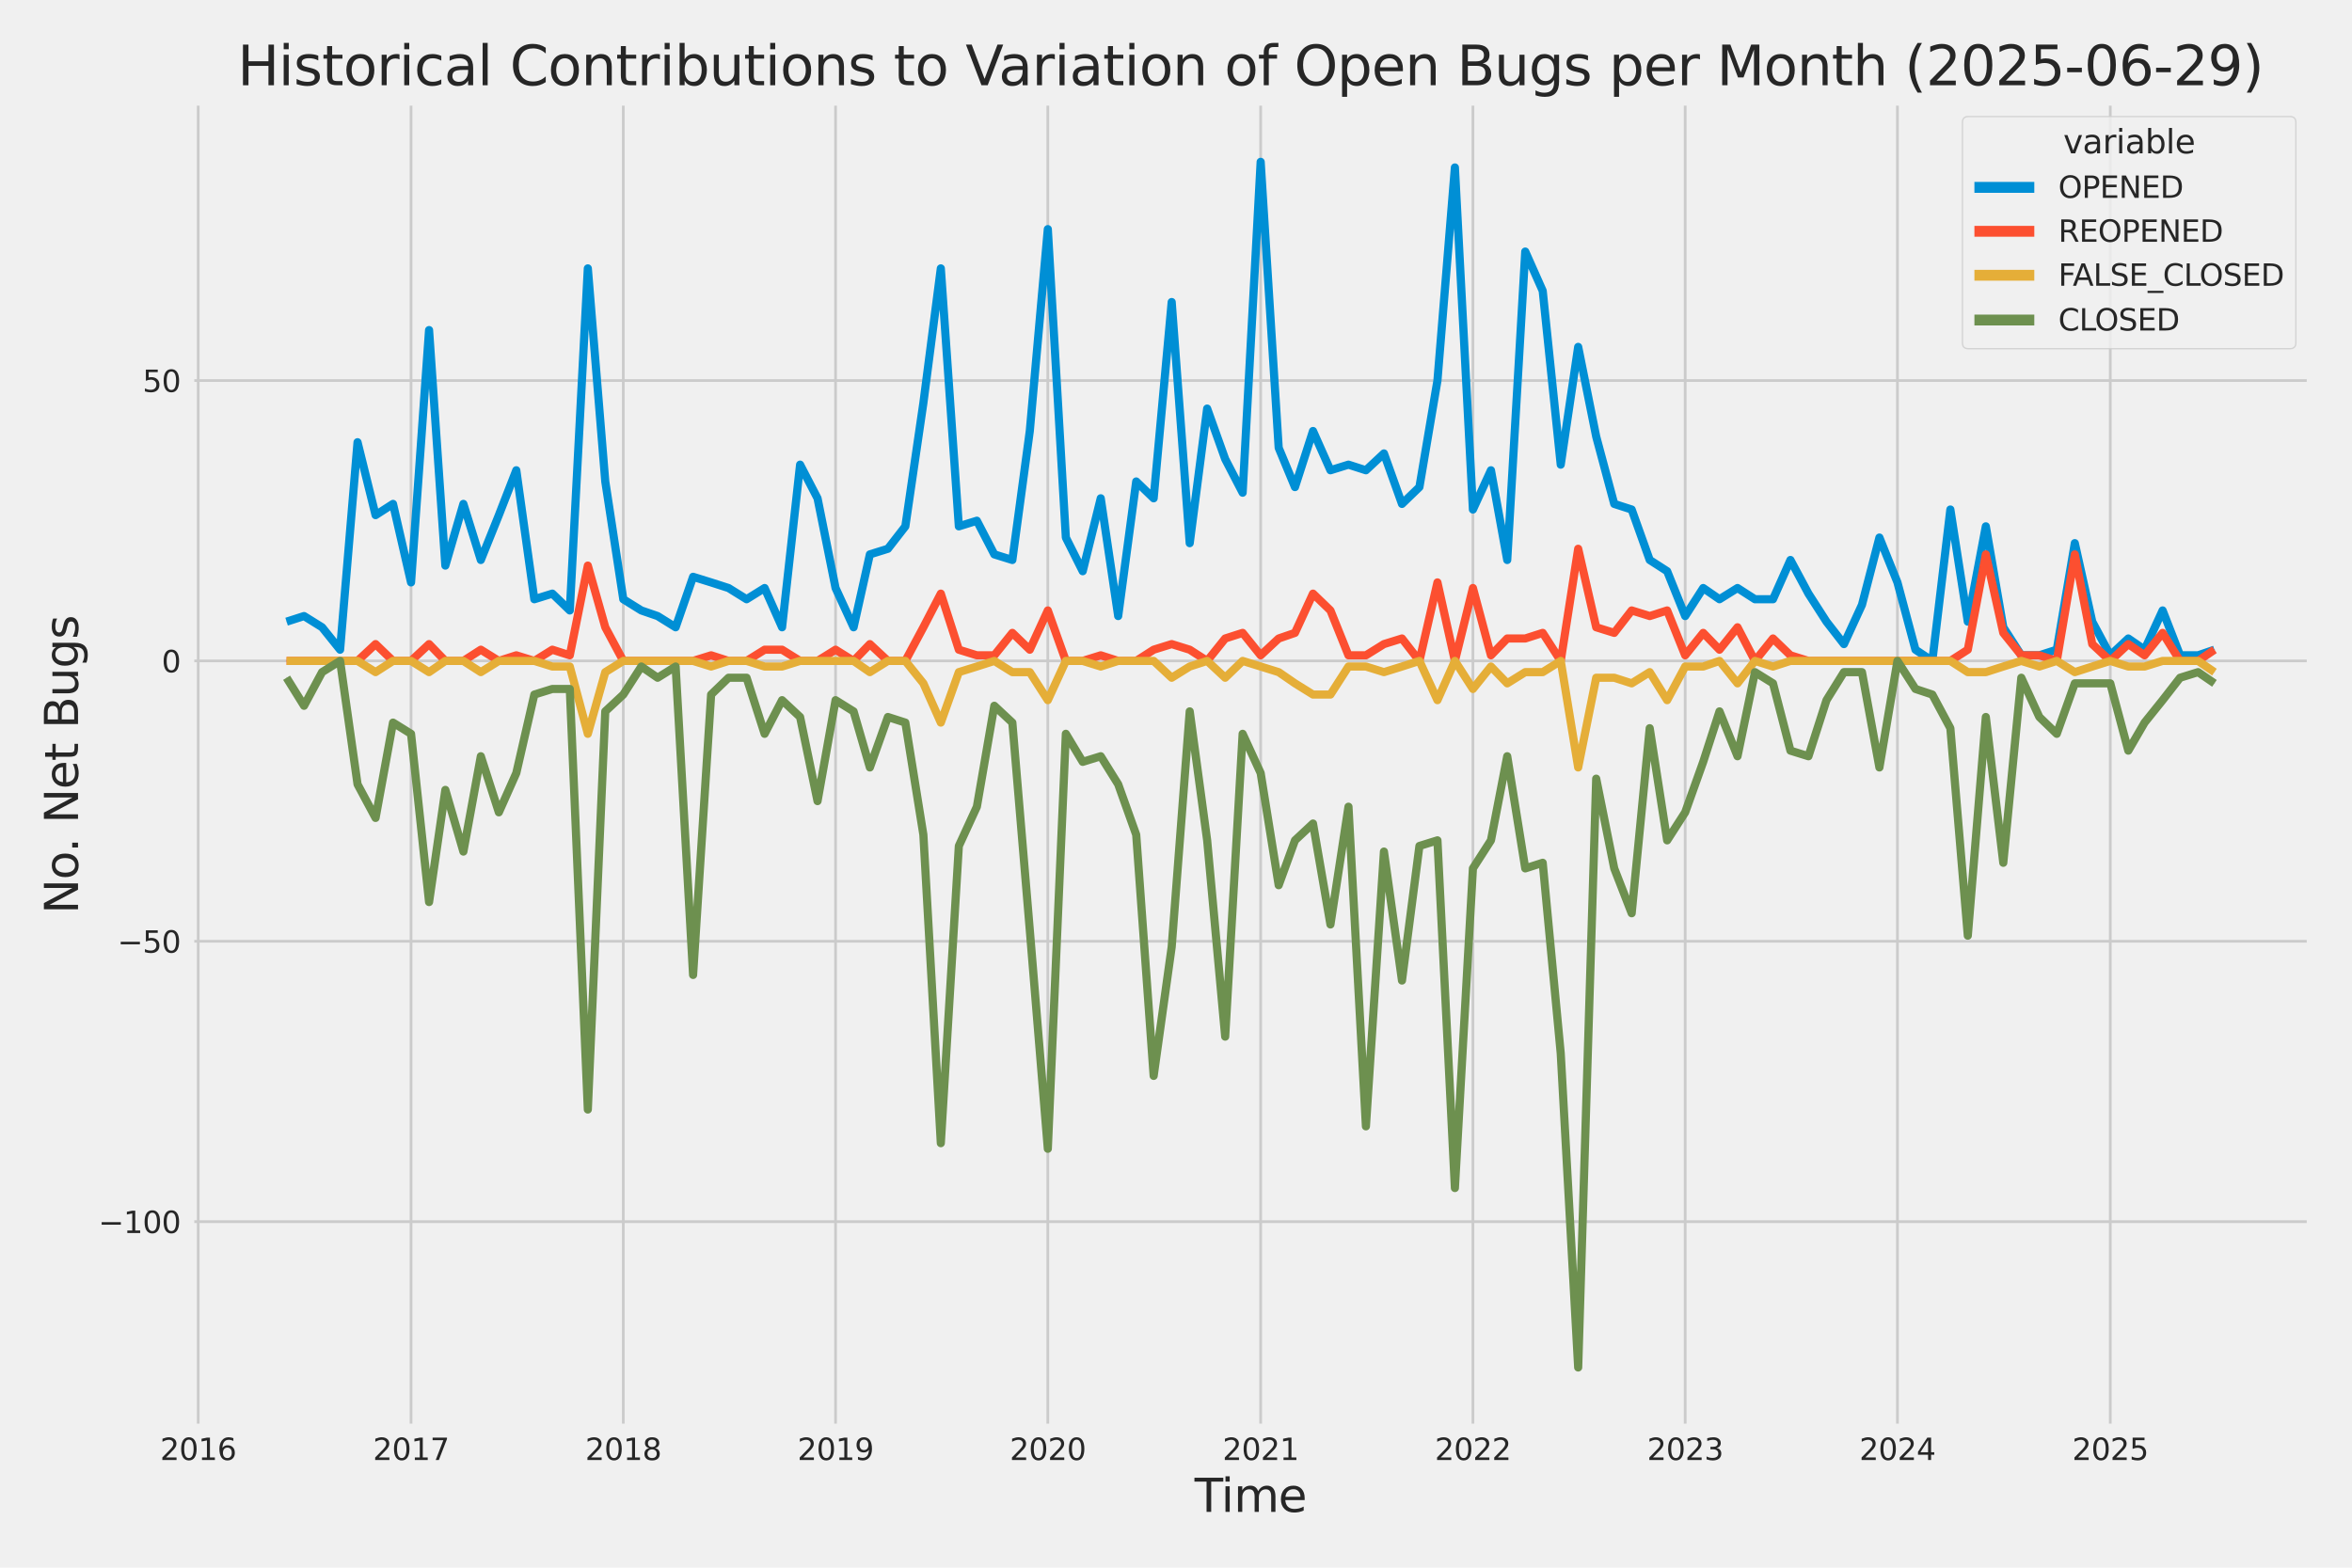 <?xml version="1.0" encoding="utf-8" standalone="no"?>
<!DOCTYPE svg PUBLIC "-//W3C//DTD SVG 1.1//EN"
  "http://www.w3.org/Graphics/SVG/1.1/DTD/svg11.dtd">
<svg xmlns:xlink="http://www.w3.org/1999/xlink" width="864pt" height="576pt" viewBox="0 0 864 576" xmlns="http://www.w3.org/2000/svg" version="1.1">
 <defs>
  <style type="text/css">*{stroke-linejoin: round; stroke-linecap: butt}</style>
 </defs>
 <g id="figure_1">
  <g id="patch_1">
   <path d="M 0 576 
L 864 576 
L 864 0 
L 0 0 
z
" style="fill: #f0f0f0"/>
  </g>
  <g id="axes_1">
   <g id="patch_2">
    <path d="M 69.87 524.58 
L 848.88 524.58 
L 848.88 37.32 
L 69.87 37.32 
z
" style="fill: #f0f0f0"/>
   </g>
   <g id="matplotlib.axis_1">
    <g id="xtick_1">
     <g id="line2d_1">
      <path d="M 72.809 524.58 
L 72.809 37.32 
" clip-path="url(#pe2c3260118)" style="fill: none; stroke: #cbcbcb"/>
     </g>
     <g id="text_1">
      <!-- 2016 -->
      <g style="fill: #262626" transform="translate(58.811 536.438)scale(0.11 -0.11)">
       <defs>
        <path id="DejaVuSans-32" d="M 1228 531 
L 3431 531 
L 3431 0 
L 469 0 
L 469 531 
Q 828 903 1448 1529 
Q 2069 2156 2228 2338 
Q 2531 2678 2651 2914 
Q 2772 3150 2772 3378 
Q 2772 3750 2511 3984 
Q 2250 4219 1831 4219 
Q 1534 4219 1204 4116 
Q 875 4013 500 3803 
L 500 4441 
Q 881 4594 1212 4672 
Q 1544 4750 1819 4750 
Q 2544 4750 2975 4387 
Q 3406 4025 3406 3419 
Q 3406 3131 3298 2873 
Q 3191 2616 2906 2266 
Q 2828 2175 2409 1742 
Q 1991 1309 1228 531 
z
" transform="scale(0.016)"/>
        <path id="DejaVuSans-30" d="M 2034 4250 
Q 1547 4250 1301 3770 
Q 1056 3291 1056 2328 
Q 1056 1369 1301 889 
Q 1547 409 2034 409 
Q 2525 409 2770 889 
Q 3016 1369 3016 2328 
Q 3016 3291 2770 3770 
Q 2525 4250 2034 4250 
z
M 2034 4750 
Q 2819 4750 3233 4129 
Q 3647 3509 3647 2328 
Q 3647 1150 3233 529 
Q 2819 -91 2034 -91 
Q 1250 -91 836 529 
Q 422 1150 422 2328 
Q 422 3509 836 4129 
Q 1250 4750 2034 4750 
z
" transform="scale(0.016)"/>
        <path id="DejaVuSans-31" d="M 794 531 
L 1825 531 
L 1825 4091 
L 703 3866 
L 703 4441 
L 1819 4666 
L 2450 4666 
L 2450 531 
L 3481 531 
L 3481 0 
L 794 0 
L 794 531 
z
" transform="scale(0.016)"/>
        <path id="DejaVuSans-36" d="M 2113 2584 
Q 1688 2584 1439 2293 
Q 1191 2003 1191 1497 
Q 1191 994 1439 701 
Q 1688 409 2113 409 
Q 2538 409 2786 701 
Q 3034 994 3034 1497 
Q 3034 2003 2786 2293 
Q 2538 2584 2113 2584 
z
M 3366 4563 
L 3366 3988 
Q 3128 4100 2886 4159 
Q 2644 4219 2406 4219 
Q 1781 4219 1451 3797 
Q 1122 3375 1075 2522 
Q 1259 2794 1537 2939 
Q 1816 3084 2150 3084 
Q 2853 3084 3261 2657 
Q 3669 2231 3669 1497 
Q 3669 778 3244 343 
Q 2819 -91 2113 -91 
Q 1303 -91 875 529 
Q 447 1150 447 2328 
Q 447 3434 972 4092 
Q 1497 4750 2381 4750 
Q 2619 4750 2861 4703 
Q 3103 4656 3366 4563 
z
" transform="scale(0.016)"/>
       </defs>
       <use xlink:href="#DejaVuSans-32"/>
       <use xlink:href="#DejaVuSans-30" x="63.623"/>
       <use xlink:href="#DejaVuSans-31" x="127.246"/>
       <use xlink:href="#DejaVuSans-36" x="190.869"/>
      </g>
     </g>
    </g>
    <g id="xtick_2">
     <g id="line2d_2">
      <path d="M 150.995 524.58 
L 150.995 37.32 
" clip-path="url(#pe2c3260118)" style="fill: none; stroke: #cbcbcb"/>
     </g>
     <g id="text_2">
      <!-- 2017 -->
      <g style="fill: #262626" transform="translate(136.998 536.438)scale(0.11 -0.11)">
       <defs>
        <path id="DejaVuSans-37" d="M 525 4666 
L 3525 4666 
L 3525 4397 
L 1831 0 
L 1172 0 
L 2766 4134 
L 525 4134 
L 525 4666 
z
" transform="scale(0.016)"/>
       </defs>
       <use xlink:href="#DejaVuSans-32"/>
       <use xlink:href="#DejaVuSans-30" x="63.623"/>
       <use xlink:href="#DejaVuSans-31" x="127.246"/>
       <use xlink:href="#DejaVuSans-37" x="190.869"/>
      </g>
     </g>
    </g>
    <g id="xtick_3">
     <g id="line2d_3">
      <path d="M 228.968 524.58 
L 228.968 37.32 
" clip-path="url(#pe2c3260118)" style="fill: none; stroke: #cbcbcb"/>
     </g>
     <g id="text_3">
      <!-- 2018 -->
      <g style="fill: #262626" transform="translate(214.97 536.438)scale(0.11 -0.11)">
       <defs>
        <path id="DejaVuSans-38" d="M 2034 2216 
Q 1584 2216 1326 1975 
Q 1069 1734 1069 1313 
Q 1069 891 1326 650 
Q 1584 409 2034 409 
Q 2484 409 2743 651 
Q 3003 894 3003 1313 
Q 3003 1734 2745 1975 
Q 2488 2216 2034 2216 
z
M 1403 2484 
Q 997 2584 770 2862 
Q 544 3141 544 3541 
Q 544 4100 942 4425 
Q 1341 4750 2034 4750 
Q 2731 4750 3128 4425 
Q 3525 4100 3525 3541 
Q 3525 3141 3298 2862 
Q 3072 2584 2669 2484 
Q 3125 2378 3379 2068 
Q 3634 1759 3634 1313 
Q 3634 634 3220 271 
Q 2806 -91 2034 -91 
Q 1263 -91 848 271 
Q 434 634 434 1313 
Q 434 1759 690 2068 
Q 947 2378 1403 2484 
z
M 1172 3481 
Q 1172 3119 1398 2916 
Q 1625 2713 2034 2713 
Q 2441 2713 2670 2916 
Q 2900 3119 2900 3481 
Q 2900 3844 2670 4047 
Q 2441 4250 2034 4250 
Q 1625 4250 1398 4047 
Q 1172 3844 1172 3481 
z
" transform="scale(0.016)"/>
       </defs>
       <use xlink:href="#DejaVuSans-32"/>
       <use xlink:href="#DejaVuSans-30" x="63.623"/>
       <use xlink:href="#DejaVuSans-31" x="127.246"/>
       <use xlink:href="#DejaVuSans-38" x="190.869"/>
      </g>
     </g>
    </g>
    <g id="xtick_4">
     <g id="line2d_4">
      <path d="M 306.941 524.58 
L 306.941 37.32 
" clip-path="url(#pe2c3260118)" style="fill: none; stroke: #cbcbcb"/>
     </g>
     <g id="text_4">
      <!-- 2019 -->
      <g style="fill: #262626" transform="translate(292.943 536.438)scale(0.11 -0.11)">
       <defs>
        <path id="DejaVuSans-39" d="M 703 97 
L 703 672 
Q 941 559 1184 500 
Q 1428 441 1663 441 
Q 2288 441 2617 861 
Q 2947 1281 2994 2138 
Q 2813 1869 2534 1725 
Q 2256 1581 1919 1581 
Q 1219 1581 811 2004 
Q 403 2428 403 3163 
Q 403 3881 828 4315 
Q 1253 4750 1959 4750 
Q 2769 4750 3195 4129 
Q 3622 3509 3622 2328 
Q 3622 1225 3098 567 
Q 2575 -91 1691 -91 
Q 1453 -91 1209 -44 
Q 966 3 703 97 
z
M 1959 2075 
Q 2384 2075 2632 2365 
Q 2881 2656 2881 3163 
Q 2881 3666 2632 3958 
Q 2384 4250 1959 4250 
Q 1534 4250 1286 3958 
Q 1038 3666 1038 3163 
Q 1038 2656 1286 2365 
Q 1534 2075 1959 2075 
z
" transform="scale(0.016)"/>
       </defs>
       <use xlink:href="#DejaVuSans-32"/>
       <use xlink:href="#DejaVuSans-30" x="63.623"/>
       <use xlink:href="#DejaVuSans-31" x="127.246"/>
       <use xlink:href="#DejaVuSans-39" x="190.869"/>
      </g>
     </g>
    </g>
    <g id="xtick_5">
     <g id="line2d_5">
      <path d="M 384.914 524.58 
L 384.914 37.32 
" clip-path="url(#pe2c3260118)" style="fill: none; stroke: #cbcbcb"/>
     </g>
     <g id="text_5">
      <!-- 2020 -->
      <g style="fill: #262626" transform="translate(370.916 536.438)scale(0.11 -0.11)">
       <use xlink:href="#DejaVuSans-32"/>
       <use xlink:href="#DejaVuSans-30" x="63.623"/>
       <use xlink:href="#DejaVuSans-32" x="127.246"/>
       <use xlink:href="#DejaVuSans-30" x="190.869"/>
      </g>
     </g>
    </g>
    <g id="xtick_6">
     <g id="line2d_6">
      <path d="M 463.1 524.58 
L 463.1 37.32 
" clip-path="url(#pe2c3260118)" style="fill: none; stroke: #cbcbcb"/>
     </g>
     <g id="text_6">
      <!-- 2021 -->
      <g style="fill: #262626" transform="translate(449.103 536.438)scale(0.11 -0.11)">
       <use xlink:href="#DejaVuSans-32"/>
       <use xlink:href="#DejaVuSans-30" x="63.623"/>
       <use xlink:href="#DejaVuSans-32" x="127.246"/>
       <use xlink:href="#DejaVuSans-31" x="190.869"/>
      </g>
     </g>
    </g>
    <g id="xtick_7">
     <g id="line2d_7">
      <path d="M 541.073 524.58 
L 541.073 37.32 
" clip-path="url(#pe2c3260118)" style="fill: none; stroke: #cbcbcb"/>
     </g>
     <g id="text_7">
      <!-- 2022 -->
      <g style="fill: #262626" transform="translate(527.075 536.438)scale(0.11 -0.11)">
       <use xlink:href="#DejaVuSans-32"/>
       <use xlink:href="#DejaVuSans-30" x="63.623"/>
       <use xlink:href="#DejaVuSans-32" x="127.246"/>
       <use xlink:href="#DejaVuSans-32" x="190.869"/>
      </g>
     </g>
    </g>
    <g id="xtick_8">
     <g id="line2d_8">
      <path d="M 619.046 524.58 
L 619.046 37.32 
" clip-path="url(#pe2c3260118)" style="fill: none; stroke: #cbcbcb"/>
     </g>
     <g id="text_8">
      <!-- 2023 -->
      <g style="fill: #262626" transform="translate(605.048 536.438)scale(0.11 -0.11)">
       <defs>
        <path id="DejaVuSans-33" d="M 2597 2516 
Q 3050 2419 3304 2112 
Q 3559 1806 3559 1356 
Q 3559 666 3084 287 
Q 2609 -91 1734 -91 
Q 1441 -91 1130 -33 
Q 819 25 488 141 
L 488 750 
Q 750 597 1062 519 
Q 1375 441 1716 441 
Q 2309 441 2620 675 
Q 2931 909 2931 1356 
Q 2931 1769 2642 2001 
Q 2353 2234 1838 2234 
L 1294 2234 
L 1294 2753 
L 1863 2753 
Q 2328 2753 2575 2939 
Q 2822 3125 2822 3475 
Q 2822 3834 2567 4026 
Q 2313 4219 1838 4219 
Q 1578 4219 1281 4162 
Q 984 4106 628 3988 
L 628 4550 
Q 988 4650 1302 4700 
Q 1616 4750 1894 4750 
Q 2613 4750 3031 4423 
Q 3450 4097 3450 3541 
Q 3450 3153 3228 2886 
Q 3006 2619 2597 2516 
z
" transform="scale(0.016)"/>
       </defs>
       <use xlink:href="#DejaVuSans-32"/>
       <use xlink:href="#DejaVuSans-30" x="63.623"/>
       <use xlink:href="#DejaVuSans-32" x="127.246"/>
       <use xlink:href="#DejaVuSans-33" x="190.869"/>
      </g>
     </g>
    </g>
    <g id="xtick_9">
     <g id="line2d_9">
      <path d="M 697.019 524.58 
L 697.019 37.32 
" clip-path="url(#pe2c3260118)" style="fill: none; stroke: #cbcbcb"/>
     </g>
     <g id="text_9">
      <!-- 2024 -->
      <g style="fill: #262626" transform="translate(683.021 536.438)scale(0.11 -0.11)">
       <defs>
        <path id="DejaVuSans-34" d="M 2419 4116 
L 825 1625 
L 2419 1625 
L 2419 4116 
z
M 2253 4666 
L 3047 4666 
L 3047 1625 
L 3713 1625 
L 3713 1100 
L 3047 1100 
L 3047 0 
L 2419 0 
L 2419 1100 
L 313 1100 
L 313 1709 
L 2253 4666 
z
" transform="scale(0.016)"/>
       </defs>
       <use xlink:href="#DejaVuSans-32"/>
       <use xlink:href="#DejaVuSans-30" x="63.623"/>
       <use xlink:href="#DejaVuSans-32" x="127.246"/>
       <use xlink:href="#DejaVuSans-34" x="190.869"/>
      </g>
     </g>
    </g>
    <g id="xtick_10">
     <g id="line2d_10">
      <path d="M 775.205 524.58 
L 775.205 37.32 
" clip-path="url(#pe2c3260118)" style="fill: none; stroke: #cbcbcb"/>
     </g>
     <g id="text_10">
      <!-- 2025 -->
      <g style="fill: #262626" transform="translate(761.208 536.438)scale(0.11 -0.11)">
       <defs>
        <path id="DejaVuSans-35" d="M 691 4666 
L 3169 4666 
L 3169 4134 
L 1269 4134 
L 1269 2991 
Q 1406 3038 1543 3061 
Q 1681 3084 1819 3084 
Q 2600 3084 3056 2656 
Q 3513 2228 3513 1497 
Q 3513 744 3044 326 
Q 2575 -91 1722 -91 
Q 1428 -91 1123 -41 
Q 819 9 494 109 
L 494 744 
Q 775 591 1075 516 
Q 1375 441 1709 441 
Q 2250 441 2565 725 
Q 2881 1009 2881 1497 
Q 2881 1984 2565 2268 
Q 2250 2553 1709 2553 
Q 1456 2553 1204 2497 
Q 953 2441 691 2322 
L 691 4666 
z
" transform="scale(0.016)"/>
       </defs>
       <use xlink:href="#DejaVuSans-32"/>
       <use xlink:href="#DejaVuSans-30" x="63.623"/>
       <use xlink:href="#DejaVuSans-32" x="127.246"/>
       <use xlink:href="#DejaVuSans-35" x="190.869"/>
      </g>
     </g>
    </g>
    <g id="text_11">
     <!-- Time -->
     <g style="fill: #262626" transform="translate(438.823 555.491)scale(0.168 -0.168)">
      <defs>
       <path id="DejaVuSans-54" d="M -19 4666 
L 3928 4666 
L 3928 4134 
L 2272 4134 
L 2272 0 
L 1638 0 
L 1638 4134 
L -19 4134 
L -19 4666 
z
" transform="scale(0.016)"/>
       <path id="DejaVuSans-69" d="M 603 3500 
L 1178 3500 
L 1178 0 
L 603 0 
L 603 3500 
z
M 603 4863 
L 1178 4863 
L 1178 4134 
L 603 4134 
L 603 4863 
z
" transform="scale(0.016)"/>
       <path id="DejaVuSans-6d" d="M 3328 2828 
Q 3544 3216 3844 3400 
Q 4144 3584 4550 3584 
Q 5097 3584 5394 3201 
Q 5691 2819 5691 2113 
L 5691 0 
L 5113 0 
L 5113 2094 
Q 5113 2597 4934 2840 
Q 4756 3084 4391 3084 
Q 3944 3084 3684 2787 
Q 3425 2491 3425 1978 
L 3425 0 
L 2847 0 
L 2847 2094 
Q 2847 2600 2669 2842 
Q 2491 3084 2119 3084 
Q 1678 3084 1418 2786 
Q 1159 2488 1159 1978 
L 1159 0 
L 581 0 
L 581 3500 
L 1159 3500 
L 1159 2956 
Q 1356 3278 1631 3431 
Q 1906 3584 2284 3584 
Q 2666 3584 2933 3390 
Q 3200 3197 3328 2828 
z
" transform="scale(0.016)"/>
       <path id="DejaVuSans-65" d="M 3597 1894 
L 3597 1613 
L 953 1613 
Q 991 1019 1311 708 
Q 1631 397 2203 397 
Q 2534 397 2845 478 
Q 3156 559 3463 722 
L 3463 178 
Q 3153 47 2828 -22 
Q 2503 -91 2169 -91 
Q 1331 -91 842 396 
Q 353 884 353 1716 
Q 353 2575 817 3079 
Q 1281 3584 2069 3584 
Q 2775 3584 3186 3129 
Q 3597 2675 3597 1894 
z
M 3022 2063 
Q 3016 2534 2758 2815 
Q 2500 3097 2075 3097 
Q 1594 3097 1305 2825 
Q 1016 2553 972 2059 
L 3022 2063 
z
" transform="scale(0.016)"/>
      </defs>
      <use xlink:href="#DejaVuSans-54"/>
      <use xlink:href="#DejaVuSans-69" x="57.959"/>
      <use xlink:href="#DejaVuSans-6d" x="85.742"/>
      <use xlink:href="#DejaVuSans-65" x="183.154"/>
     </g>
    </g>
   </g>
   <g id="matplotlib.axis_2">
    <g id="ytick_1">
     <g id="line2d_11">
      <path d="M 69.87 448.864 
L 848.88 448.864 
" clip-path="url(#pe2c3260118)" style="fill: none; stroke: #cbcbcb"/>
     </g>
     <g id="text_12">
      <!-- −100 -->
      <g style="fill: #262626" transform="translate(36.156 453.043)scale(0.11 -0.11)">
       <defs>
        <path id="DejaVuSans-2212" d="M 678 2272 
L 4684 2272 
L 4684 1741 
L 678 1741 
L 678 2272 
z
" transform="scale(0.016)"/>
       </defs>
       <use xlink:href="#DejaVuSans-2212"/>
       <use xlink:href="#DejaVuSans-31" x="83.789"/>
       <use xlink:href="#DejaVuSans-30" x="147.412"/>
       <use xlink:href="#DejaVuSans-30" x="211.035"/>
      </g>
     </g>
    </g>
    <g id="ytick_2">
     <g id="line2d_12">
      <path d="M 69.87 345.849 
L 848.88 345.849 
" clip-path="url(#pe2c3260118)" style="fill: none; stroke: #cbcbcb"/>
     </g>
     <g id="text_13">
      <!-- −50 -->
      <g style="fill: #262626" transform="translate(43.155 350.028)scale(0.11 -0.11)">
       <use xlink:href="#DejaVuSans-2212"/>
       <use xlink:href="#DejaVuSans-35" x="83.789"/>
       <use xlink:href="#DejaVuSans-30" x="147.412"/>
      </g>
     </g>
    </g>
    <g id="ytick_3">
     <g id="line2d_13">
      <path d="M 69.87 242.835 
L 848.88 242.835 
" clip-path="url(#pe2c3260118)" style="fill: none; stroke: #cbcbcb"/>
     </g>
     <g id="text_14">
      <!-- 0 -->
      <g style="fill: #262626" transform="translate(59.371 247.014)scale(0.11 -0.11)">
       <use xlink:href="#DejaVuSans-30"/>
      </g>
     </g>
    </g>
    <g id="ytick_4">
     <g id="line2d_14">
      <path d="M 69.87 139.82 
L 848.88 139.82 
" clip-path="url(#pe2c3260118)" style="fill: none; stroke: #cbcbcb"/>
     </g>
     <g id="text_15">
      <!-- 50 -->
      <g style="fill: #262626" transform="translate(52.373 143.999)scale(0.11 -0.11)">
       <use xlink:href="#DejaVuSans-35"/>
       <use xlink:href="#DejaVuSans-30" x="63.623"/>
      </g>
     </g>
    </g>
    <g id="text_16">
     <!-- No. Net Bugs -->
     <g style="fill: #262626" transform="translate(28.662 335.777)rotate(-90)scale(0.168 -0.168)">
      <defs>
       <path id="DejaVuSans-4e" d="M 628 4666 
L 1478 4666 
L 3547 763 
L 3547 4666 
L 4159 4666 
L 4159 0 
L 3309 0 
L 1241 3903 
L 1241 0 
L 628 0 
L 628 4666 
z
" transform="scale(0.016)"/>
       <path id="DejaVuSans-6f" d="M 1959 3097 
Q 1497 3097 1228 2736 
Q 959 2375 959 1747 
Q 959 1119 1226 758 
Q 1494 397 1959 397 
Q 2419 397 2687 759 
Q 2956 1122 2956 1747 
Q 2956 2369 2687 2733 
Q 2419 3097 1959 3097 
z
M 1959 3584 
Q 2709 3584 3137 3096 
Q 3566 2609 3566 1747 
Q 3566 888 3137 398 
Q 2709 -91 1959 -91 
Q 1206 -91 779 398 
Q 353 888 353 1747 
Q 353 2609 779 3096 
Q 1206 3584 1959 3584 
z
" transform="scale(0.016)"/>
       <path id="DejaVuSans-2e" d="M 684 794 
L 1344 794 
L 1344 0 
L 684 0 
L 684 794 
z
" transform="scale(0.016)"/>
       <path id="DejaVuSans-20" transform="scale(0.016)"/>
       <path id="DejaVuSans-74" d="M 1172 4494 
L 1172 3500 
L 2356 3500 
L 2356 3053 
L 1172 3053 
L 1172 1153 
Q 1172 725 1289 603 
Q 1406 481 1766 481 
L 2356 481 
L 2356 0 
L 1766 0 
Q 1100 0 847 248 
Q 594 497 594 1153 
L 594 3053 
L 172 3053 
L 172 3500 
L 594 3500 
L 594 4494 
L 1172 4494 
z
" transform="scale(0.016)"/>
       <path id="DejaVuSans-42" d="M 1259 2228 
L 1259 519 
L 2272 519 
Q 2781 519 3026 730 
Q 3272 941 3272 1375 
Q 3272 1813 3026 2020 
Q 2781 2228 2272 2228 
L 1259 2228 
z
M 1259 4147 
L 1259 2741 
L 2194 2741 
Q 2656 2741 2882 2914 
Q 3109 3088 3109 3444 
Q 3109 3797 2882 3972 
Q 2656 4147 2194 4147 
L 1259 4147 
z
M 628 4666 
L 2241 4666 
Q 2963 4666 3353 4366 
Q 3744 4066 3744 3513 
Q 3744 3084 3544 2831 
Q 3344 2578 2956 2516 
Q 3422 2416 3680 2098 
Q 3938 1781 3938 1306 
Q 3938 681 3513 340 
Q 3088 0 2303 0 
L 628 0 
L 628 4666 
z
" transform="scale(0.016)"/>
       <path id="DejaVuSans-75" d="M 544 1381 
L 544 3500 
L 1119 3500 
L 1119 1403 
Q 1119 906 1312 657 
Q 1506 409 1894 409 
Q 2359 409 2629 706 
Q 2900 1003 2900 1516 
L 2900 3500 
L 3475 3500 
L 3475 0 
L 2900 0 
L 2900 538 
Q 2691 219 2414 64 
Q 2138 -91 1772 -91 
Q 1169 -91 856 284 
Q 544 659 544 1381 
z
M 1991 3584 
L 1991 3584 
z
" transform="scale(0.016)"/>
       <path id="DejaVuSans-67" d="M 2906 1791 
Q 2906 2416 2648 2759 
Q 2391 3103 1925 3103 
Q 1463 3103 1205 2759 
Q 947 2416 947 1791 
Q 947 1169 1205 825 
Q 1463 481 1925 481 
Q 2391 481 2648 825 
Q 2906 1169 2906 1791 
z
M 3481 434 
Q 3481 -459 3084 -895 
Q 2688 -1331 1869 -1331 
Q 1566 -1331 1297 -1286 
Q 1028 -1241 775 -1147 
L 775 -588 
Q 1028 -725 1275 -790 
Q 1522 -856 1778 -856 
Q 2344 -856 2625 -561 
Q 2906 -266 2906 331 
L 2906 616 
Q 2728 306 2450 153 
Q 2172 0 1784 0 
Q 1141 0 747 490 
Q 353 981 353 1791 
Q 353 2603 747 3093 
Q 1141 3584 1784 3584 
Q 2172 3584 2450 3431 
Q 2728 3278 2906 2969 
L 2906 3500 
L 3481 3500 
L 3481 434 
z
" transform="scale(0.016)"/>
       <path id="DejaVuSans-73" d="M 2834 3397 
L 2834 2853 
Q 2591 2978 2328 3040 
Q 2066 3103 1784 3103 
Q 1356 3103 1142 2972 
Q 928 2841 928 2578 
Q 928 2378 1081 2264 
Q 1234 2150 1697 2047 
L 1894 2003 
Q 2506 1872 2764 1633 
Q 3022 1394 3022 966 
Q 3022 478 2636 193 
Q 2250 -91 1575 -91 
Q 1294 -91 989 -36 
Q 684 19 347 128 
L 347 722 
Q 666 556 975 473 
Q 1284 391 1588 391 
Q 1994 391 2212 530 
Q 2431 669 2431 922 
Q 2431 1156 2273 1281 
Q 2116 1406 1581 1522 
L 1381 1569 
Q 847 1681 609 1914 
Q 372 2147 372 2553 
Q 372 3047 722 3315 
Q 1072 3584 1716 3584 
Q 2034 3584 2315 3537 
Q 2597 3491 2834 3397 
z
" transform="scale(0.016)"/>
      </defs>
      <use xlink:href="#DejaVuSans-4e"/>
      <use xlink:href="#DejaVuSans-6f" x="74.805"/>
      <use xlink:href="#DejaVuSans-2e" x="134.236"/>
      <use xlink:href="#DejaVuSans-20" x="166.023"/>
      <use xlink:href="#DejaVuSans-4e" x="197.811"/>
      <use xlink:href="#DejaVuSans-65" x="272.615"/>
      <use xlink:href="#DejaVuSans-74" x="334.139"/>
      <use xlink:href="#DejaVuSans-20" x="373.348"/>
      <use xlink:href="#DejaVuSans-42" x="405.135"/>
      <use xlink:href="#DejaVuSans-75" x="473.738"/>
      <use xlink:href="#DejaVuSans-67" x="537.117"/>
      <use xlink:href="#DejaVuSans-73" x="600.594"/>
     </g>
    </g>
   </g>
   <g id="PolyCollection_1">
    <defs>
     <path id="mea4c6b2f3d" d="M 105.28 -347.588 
L 105.28 -347.588 
L 111.688 -349.648 
L 118.311 -345.527 
L 124.933 -337.286 
L 131.342 -413.517 
L 137.964 -386.733 
L 144.373 -390.854 
L 150.995 -362.01 
L 157.617 -454.723 
L 163.599 -368.191 
L 170.221 -390.854 
L 176.63 -370.251 
L 183.252 -386.733 
L 189.661 -403.216 
L 196.283 -355.829 
L 202.906 -357.889 
L 209.315 -351.708 
L 215.937 -477.386 
L 222.346 -399.095 
L 228.968 -355.829 
L 235.59 -351.708 
L 241.572 -349.648 
L 248.194 -345.527 
L 254.603 -364.07 
L 261.225 -362.01 
L 267.634 -359.949 
L 274.256 -355.829 
L 280.879 -359.949 
L 287.287 -345.527 
L 293.91 -405.276 
L 300.318 -392.914 
L 306.941 -359.949 
L 313.563 -345.527 
L 319.545 -372.311 
L 326.167 -374.371 
L 332.576 -382.613 
L 339.198 -427.939 
L 345.607 -477.386 
L 352.229 -382.613 
L 358.851 -384.673 
L 365.26 -372.311 
L 371.883 -370.251 
L 378.291 -417.638 
L 384.914 -491.808 
L 391.536 -378.492 
L 397.731 -366.13 
L 404.353 -392.914 
L 410.762 -349.648 
L 417.384 -399.095 
L 423.793 -392.914 
L 430.416 -465.024 
L 437.038 -376.432 
L 443.447 -425.879 
L 450.069 -407.336 
L 456.478 -394.974 
L 463.1 -516.532 
L 469.722 -411.457 
L 475.704 -397.035 
L 482.326 -417.638 
L 488.735 -403.216 
L 495.357 -405.276 
L 501.766 -403.216 
L 508.388 -409.396 
L 515.011 -390.854 
L 521.419 -397.035 
L 528.042 -436.18 
L 534.451 -514.472 
L 541.073 -388.793 
L 547.695 -403.216 
L 553.677 -370.251 
L 560.299 -483.567 
L 566.708 -469.145 
L 573.33 -405.276 
L 579.739 -448.542 
L 586.361 -415.577 
L 592.984 -390.854 
L 599.392 -388.793 
L 606.015 -370.251 
L 612.423 -366.13 
L 619.046 -349.648 
L 625.668 -359.949 
L 631.65 -355.829 
L 638.272 -359.949 
L 644.681 -355.829 
L 651.303 -355.829 
L 657.712 -370.251 
L 664.334 -357.889 
L 670.956 -347.588 
L 677.365 -339.346 
L 683.987 -353.768 
L 690.396 -378.492 
L 697.019 -362.01 
L 703.641 -337.286 
L 709.836 -333.165 
L 716.458 -388.793 
L 722.867 -347.588 
L 729.489 -382.613 
L 735.898 -345.527 
L 742.521 -335.226 
L 749.143 -335.226 
L 755.552 -337.286 
L 762.174 -376.432 
L 768.583 -347.588 
L 775.205 -335.226 
L 781.827 -341.407 
L 787.809 -337.286 
L 794.431 -351.708 
L 800.84 -335.226 
L 807.462 -335.226 
L 813.47 -337.286 
L 813.47 -337.286 
L 813.47 -337.286 
L 807.462 -335.226 
L 800.84 -335.226 
L 794.431 -351.708 
L 787.809 -337.286 
L 781.827 -341.407 
L 775.205 -335.226 
L 768.583 -347.588 
L 762.174 -376.432 
L 755.552 -337.286 
L 749.143 -335.226 
L 742.521 -335.226 
L 735.898 -345.527 
L 729.489 -382.613 
L 722.867 -347.588 
L 716.458 -388.793 
L 709.836 -333.165 
L 703.641 -337.286 
L 697.019 -362.01 
L 690.396 -378.492 
L 683.987 -353.768 
L 677.365 -339.346 
L 670.956 -347.588 
L 664.334 -357.889 
L 657.712 -370.251 
L 651.303 -355.829 
L 644.681 -355.829 
L 638.272 -359.949 
L 631.65 -355.829 
L 625.668 -359.949 
L 619.046 -349.648 
L 612.423 -366.13 
L 606.015 -370.251 
L 599.392 -388.793 
L 592.984 -390.854 
L 586.361 -415.577 
L 579.739 -448.542 
L 573.33 -405.276 
L 566.708 -469.145 
L 560.299 -483.567 
L 553.677 -370.251 
L 547.695 -403.216 
L 541.073 -388.793 
L 534.451 -514.472 
L 528.042 -436.18 
L 521.419 -397.035 
L 515.011 -390.854 
L 508.388 -409.396 
L 501.766 -403.216 
L 495.357 -405.276 
L 488.735 -403.216 
L 482.326 -417.638 
L 475.704 -397.035 
L 469.722 -411.457 
L 463.1 -516.532 
L 456.478 -394.974 
L 450.069 -407.336 
L 443.447 -425.879 
L 437.038 -376.432 
L 430.416 -465.024 
L 423.793 -392.914 
L 417.384 -399.095 
L 410.762 -349.648 
L 404.353 -392.914 
L 397.731 -366.13 
L 391.536 -378.492 
L 384.914 -491.808 
L 378.291 -417.638 
L 371.883 -370.251 
L 365.26 -372.311 
L 358.851 -384.673 
L 352.229 -382.613 
L 345.607 -477.386 
L 339.198 -427.939 
L 332.576 -382.613 
L 326.167 -374.371 
L 319.545 -372.311 
L 313.563 -345.527 
L 306.941 -359.949 
L 300.318 -392.914 
L 293.91 -405.276 
L 287.287 -345.527 
L 280.879 -359.949 
L 274.256 -355.829 
L 267.634 -359.949 
L 261.225 -362.01 
L 254.603 -364.07 
L 248.194 -345.527 
L 241.572 -349.648 
L 235.59 -351.708 
L 228.968 -355.829 
L 222.346 -399.095 
L 215.937 -477.386 
L 209.315 -351.708 
L 202.906 -357.889 
L 196.283 -355.829 
L 189.661 -403.216 
L 183.252 -386.733 
L 176.63 -370.251 
L 170.221 -390.854 
L 163.599 -368.191 
L 157.617 -454.723 
L 150.995 -362.01 
L 144.373 -390.854 
L 137.964 -386.733 
L 131.342 -413.517 
L 124.933 -337.286 
L 118.311 -345.527 
L 111.688 -349.648 
L 105.28 -347.588 
z
" style="stroke: #008fd5; stroke-opacity: 0.2; stroke-width: 0.5"/>
    </defs>
    <g clip-path="url(#pe2c3260118)">
     <use xlink:href="#mea4c6b2f3d" x="0" y="576" style="fill: #008fd5; fill-opacity: 0.2; stroke: #008fd5; stroke-opacity: 0.2; stroke-width: 0.5"/>
    </g>
   </g>
   <g id="PolyCollection_2">
    <defs>
     <path id="m580b766ad8" d="M 105.28 -333.165 
L 105.28 -333.165 
L 111.688 -333.165 
L 118.311 -333.165 
L 124.933 -333.165 
L 131.342 -333.165 
L 137.964 -339.346 
L 144.373 -333.165 
L 150.995 -333.165 
L 157.617 -339.346 
L 163.599 -333.165 
L 170.221 -333.165 
L 176.63 -337.286 
L 183.252 -333.165 
L 189.661 -335.226 
L 196.283 -333.165 
L 202.906 -337.286 
L 209.315 -335.226 
L 215.937 -368.191 
L 222.346 -345.527 
L 228.968 -333.165 
L 235.59 -333.165 
L 241.572 -333.165 
L 248.194 -333.165 
L 254.603 -333.165 
L 261.225 -335.226 
L 267.634 -333.165 
L 274.256 -333.165 
L 280.879 -337.286 
L 287.287 -337.286 
L 293.91 -333.165 
L 300.318 -333.165 
L 306.941 -337.286 
L 313.563 -333.165 
L 319.545 -338.316 
L 326.167 -333.165 
L 332.576 -333.165 
L 339.198 -345.527 
L 345.607 -357.889 
L 352.229 -337.286 
L 358.851 -335.226 
L 365.26 -335.226 
L 371.883 -343.467 
L 378.291 -337.286 
L 384.914 -351.708 
L 391.536 -333.165 
L 397.731 -333.165 
L 404.353 -335.226 
L 410.762 -333.165 
L 417.384 -333.165 
L 423.793 -337.286 
L 430.416 -339.346 
L 437.038 -337.286 
L 443.447 -333.165 
L 450.069 -341.407 
L 456.478 -343.467 
L 463.1 -335.226 
L 469.722 -341.407 
L 475.704 -343.467 
L 482.326 -357.889 
L 488.735 -351.708 
L 495.357 -335.226 
L 501.766 -335.226 
L 508.388 -339.346 
L 515.011 -341.407 
L 521.419 -333.165 
L 528.042 -362.01 
L 534.451 -333.165 
L 541.073 -359.949 
L 547.695 -335.226 
L 553.677 -341.407 
L 560.299 -341.407 
L 566.708 -343.467 
L 573.33 -333.165 
L 579.739 -374.371 
L 586.361 -345.527 
L 592.984 -343.467 
L 599.392 -351.708 
L 606.015 -349.648 
L 612.423 -351.708 
L 619.046 -335.226 
L 625.668 -343.467 
L 631.65 -337.286 
L 638.272 -345.527 
L 644.681 -333.165 
L 651.303 -341.407 
L 657.712 -335.226 
L 664.334 -333.165 
L 670.956 -333.165 
L 677.365 -333.165 
L 683.987 -333.165 
L 690.396 -333.165 
L 697.019 -333.165 
L 703.641 -333.165 
L 709.836 -333.165 
L 716.458 -333.165 
L 722.867 -337.286 
L 729.489 -372.311 
L 735.898 -343.467 
L 742.521 -335.226 
L 749.143 -335.226 
L 755.552 -333.165 
L 762.174 -372.311 
L 768.583 -339.346 
L 775.205 -333.165 
L 781.827 -339.346 
L 787.809 -335.226 
L 794.431 -343.467 
L 800.84 -333.165 
L 807.462 -333.165 
L 813.47 -337.286 
L 813.47 -337.286 
L 813.47 -337.286 
L 807.462 -333.165 
L 800.84 -333.165 
L 794.431 -343.467 
L 787.809 -335.226 
L 781.827 -339.346 
L 775.205 -333.165 
L 768.583 -339.346 
L 762.174 -372.311 
L 755.552 -333.165 
L 749.143 -335.226 
L 742.521 -335.226 
L 735.898 -343.467 
L 729.489 -372.311 
L 722.867 -337.286 
L 716.458 -333.165 
L 709.836 -333.165 
L 703.641 -333.165 
L 697.019 -333.165 
L 690.396 -333.165 
L 683.987 -333.165 
L 677.365 -333.165 
L 670.956 -333.165 
L 664.334 -333.165 
L 657.712 -335.226 
L 651.303 -341.407 
L 644.681 -333.165 
L 638.272 -345.527 
L 631.65 -337.286 
L 625.668 -343.467 
L 619.046 -335.226 
L 612.423 -351.708 
L 606.015 -349.648 
L 599.392 -351.708 
L 592.984 -343.467 
L 586.361 -345.527 
L 579.739 -374.371 
L 573.33 -333.165 
L 566.708 -343.467 
L 560.299 -341.407 
L 553.677 -341.407 
L 547.695 -335.226 
L 541.073 -359.949 
L 534.451 -333.165 
L 528.042 -362.01 
L 521.419 -333.165 
L 515.011 -341.407 
L 508.388 -339.346 
L 501.766 -335.226 
L 495.357 -335.226 
L 488.735 -351.708 
L 482.326 -357.889 
L 475.704 -343.467 
L 469.722 -341.407 
L 463.1 -335.226 
L 456.478 -343.467 
L 450.069 -341.407 
L 443.447 -333.165 
L 437.038 -337.286 
L 430.416 -339.346 
L 423.793 -337.286 
L 417.384 -333.165 
L 410.762 -333.165 
L 404.353 -335.226 
L 397.731 -333.165 
L 391.536 -333.165 
L 384.914 -351.708 
L 378.291 -337.286 
L 371.883 -343.467 
L 365.26 -335.226 
L 358.851 -335.226 
L 352.229 -337.286 
L 345.607 -357.889 
L 339.198 -345.527 
L 332.576 -333.165 
L 326.167 -333.165 
L 319.545 -338.316 
L 313.563 -333.165 
L 306.941 -337.286 
L 300.318 -333.165 
L 293.91 -333.165 
L 287.287 -337.286 
L 280.879 -337.286 
L 274.256 -333.165 
L 267.634 -333.165 
L 261.225 -335.226 
L 254.603 -333.165 
L 248.194 -333.165 
L 241.572 -333.165 
L 235.59 -333.165 
L 228.968 -333.165 
L 222.346 -345.527 
L 215.937 -368.191 
L 209.315 -335.226 
L 202.906 -337.286 
L 196.283 -333.165 
L 189.661 -335.226 
L 183.252 -333.165 
L 176.63 -337.286 
L 170.221 -333.165 
L 163.599 -333.165 
L 157.617 -339.346 
L 150.995 -333.165 
L 144.373 -333.165 
L 137.964 -339.346 
L 131.342 -333.165 
L 124.933 -333.165 
L 118.311 -333.165 
L 111.688 -333.165 
L 105.28 -333.165 
z
" style="stroke: #fc4f30; stroke-opacity: 0.2; stroke-width: 0.5"/>
    </defs>
    <g clip-path="url(#pe2c3260118)">
     <use xlink:href="#m580b766ad8" x="0" y="576" style="fill: #fc4f30; fill-opacity: 0.2; stroke: #fc4f30; stroke-opacity: 0.2; stroke-width: 0.5"/>
    </g>
   </g>
   <g id="PolyCollection_3">
    <defs>
     <path id="m4d0cb754a1" d="M 105.28 -333.165 
L 105.28 -333.165 
L 111.688 -333.165 
L 118.311 -333.165 
L 124.933 -333.165 
L 131.342 -333.165 
L 137.964 -329.045 
L 144.373 -333.165 
L 150.995 -333.165 
L 157.617 -329.045 
L 163.599 -333.165 
L 170.221 -333.165 
L 176.63 -329.045 
L 183.252 -333.165 
L 189.661 -333.165 
L 196.283 -333.165 
L 202.906 -331.105 
L 209.315 -331.105 
L 215.937 -306.382 
L 222.346 -329.045 
L 228.968 -333.165 
L 235.59 -333.165 
L 241.572 -333.165 
L 248.194 -333.165 
L 254.603 -333.165 
L 261.225 -331.105 
L 267.634 -333.165 
L 274.256 -333.165 
L 280.879 -331.105 
L 287.287 -331.105 
L 293.91 -333.165 
L 300.318 -333.165 
L 306.941 -333.165 
L 313.563 -333.165 
L 319.545 -329.045 
L 326.167 -333.165 
L 332.576 -333.165 
L 339.198 -324.924 
L 345.607 -310.502 
L 352.229 -329.045 
L 358.851 -331.105 
L 365.26 -333.165 
L 371.883 -329.045 
L 378.291 -329.045 
L 384.914 -318.743 
L 391.536 -333.165 
L 397.731 -333.165 
L 404.353 -331.105 
L 410.762 -333.165 
L 417.384 -333.165 
L 423.793 -333.165 
L 430.416 -326.985 
L 437.038 -331.105 
L 443.447 -333.165 
L 450.069 -326.985 
L 456.478 -333.165 
L 463.1 -331.105 
L 469.722 -329.045 
L 475.704 -324.924 
L 482.326 -320.804 
L 488.735 -320.804 
L 495.357 -331.105 
L 501.766 -331.105 
L 508.388 -329.045 
L 515.011 -331.105 
L 521.419 -333.165 
L 528.042 -318.743 
L 534.451 -333.165 
L 541.073 -322.864 
L 547.695 -331.105 
L 553.677 -324.924 
L 560.299 -329.045 
L 566.708 -329.045 
L 573.33 -333.165 
L 579.739 -294.02 
L 586.361 -326.985 
L 592.984 -326.985 
L 599.392 -324.924 
L 606.015 -329.045 
L 612.423 -318.743 
L 619.046 -331.105 
L 625.668 -331.105 
L 631.65 -333.165 
L 638.272 -324.924 
L 644.681 -333.165 
L 651.303 -331.105 
L 657.712 -333.165 
L 664.334 -333.165 
L 670.956 -333.165 
L 677.365 -333.165 
L 683.987 -333.165 
L 690.396 -333.165 
L 697.019 -333.165 
L 703.641 -333.165 
L 709.836 -333.165 
L 716.458 -333.165 
L 722.867 -329.045 
L 729.489 -329.045 
L 735.898 -331.105 
L 742.521 -333.165 
L 749.143 -331.105 
L 755.552 -333.165 
L 762.174 -329.045 
L 768.583 -331.105 
L 775.205 -333.165 
L 781.827 -331.105 
L 787.809 -331.105 
L 794.431 -333.165 
L 800.84 -333.165 
L 807.462 -333.165 
L 813.47 -329.045 
L 813.47 -329.045 
L 813.47 -329.045 
L 807.462 -333.165 
L 800.84 -333.165 
L 794.431 -333.165 
L 787.809 -331.105 
L 781.827 -331.105 
L 775.205 -333.165 
L 768.583 -331.105 
L 762.174 -329.045 
L 755.552 -333.165 
L 749.143 -331.105 
L 742.521 -333.165 
L 735.898 -331.105 
L 729.489 -329.045 
L 722.867 -329.045 
L 716.458 -333.165 
L 709.836 -333.165 
L 703.641 -333.165 
L 697.019 -333.165 
L 690.396 -333.165 
L 683.987 -333.165 
L 677.365 -333.165 
L 670.956 -333.165 
L 664.334 -333.165 
L 657.712 -333.165 
L 651.303 -331.105 
L 644.681 -333.165 
L 638.272 -324.924 
L 631.65 -333.165 
L 625.668 -331.105 
L 619.046 -331.105 
L 612.423 -318.743 
L 606.015 -329.045 
L 599.392 -324.924 
L 592.984 -326.985 
L 586.361 -326.985 
L 579.739 -294.02 
L 573.33 -333.165 
L 566.708 -329.045 
L 560.299 -329.045 
L 553.677 -324.924 
L 547.695 -331.105 
L 541.073 -322.864 
L 534.451 -333.165 
L 528.042 -318.743 
L 521.419 -333.165 
L 515.011 -331.105 
L 508.388 -329.045 
L 501.766 -331.105 
L 495.357 -331.105 
L 488.735 -320.804 
L 482.326 -320.804 
L 475.704 -324.924 
L 469.722 -329.045 
L 463.1 -331.105 
L 456.478 -333.165 
L 450.069 -326.985 
L 443.447 -333.165 
L 437.038 -331.105 
L 430.416 -326.985 
L 423.793 -333.165 
L 417.384 -333.165 
L 410.762 -333.165 
L 404.353 -331.105 
L 397.731 -333.165 
L 391.536 -333.165 
L 384.914 -318.743 
L 378.291 -329.045 
L 371.883 -329.045 
L 365.26 -333.165 
L 358.851 -331.105 
L 352.229 -329.045 
L 345.607 -310.502 
L 339.198 -324.924 
L 332.576 -333.165 
L 326.167 -333.165 
L 319.545 -329.045 
L 313.563 -333.165 
L 306.941 -333.165 
L 300.318 -333.165 
L 293.91 -333.165 
L 287.287 -331.105 
L 280.879 -331.105 
L 274.256 -333.165 
L 267.634 -333.165 
L 261.225 -331.105 
L 254.603 -333.165 
L 248.194 -333.165 
L 241.572 -333.165 
L 235.59 -333.165 
L 228.968 -333.165 
L 222.346 -329.045 
L 215.937 -306.382 
L 209.315 -331.105 
L 202.906 -331.105 
L 196.283 -333.165 
L 189.661 -333.165 
L 183.252 -333.165 
L 176.63 -329.045 
L 170.221 -333.165 
L 163.599 -333.165 
L 157.617 -329.045 
L 150.995 -333.165 
L 144.373 -333.165 
L 137.964 -329.045 
L 131.342 -333.165 
L 124.933 -333.165 
L 118.311 -333.165 
L 111.688 -333.165 
L 105.28 -333.165 
z
" style="stroke: #e5ae38; stroke-opacity: 0.2; stroke-width: 0.5"/>
    </defs>
    <g clip-path="url(#pe2c3260118)">
     <use xlink:href="#m4d0cb754a1" x="0" y="576" style="fill: #e5ae38; fill-opacity: 0.2; stroke: #e5ae38; stroke-opacity: 0.2; stroke-width: 0.5"/>
    </g>
   </g>
   <g id="PolyCollection_4">
    <defs>
     <path id="m3577fa5881" d="M 105.28 -326.985 
L 105.28 -326.985 
L 111.688 -316.683 
L 118.311 -329.045 
L 124.933 -333.165 
L 131.342 -287.839 
L 137.964 -275.477 
L 144.373 -310.502 
L 150.995 -306.382 
L 157.617 -244.573 
L 163.599 -285.779 
L 170.221 -263.115 
L 176.63 -298.14 
L 183.252 -277.537 
L 189.661 -291.96 
L 196.283 -320.804 
L 202.906 -322.864 
L 209.315 -322.864 
L 215.937 -168.342 
L 222.346 -314.623 
L 228.968 -320.804 
L 235.59 -331.105 
L 241.572 -326.985 
L 248.194 -331.105 
L 254.603 -217.789 
L 261.225 -320.804 
L 267.634 -326.985 
L 274.256 -326.985 
L 280.879 -306.382 
L 287.287 -318.743 
L 293.91 -312.563 
L 300.318 -281.658 
L 306.941 -318.743 
L 313.563 -314.623 
L 319.545 -294.02 
L 326.167 -312.563 
L 332.576 -310.502 
L 339.198 -269.296 
L 345.607 -155.98 
L 352.229 -265.176 
L 358.851 -279.598 
L 365.26 -316.683 
L 371.883 -310.502 
L 378.291 -234.271 
L 384.914 -153.92 
L 391.536 -306.382 
L 397.731 -296.08 
L 404.353 -298.14 
L 410.762 -287.839 
L 417.384 -269.296 
L 423.793 -180.704 
L 430.416 -228.09 
L 437.038 -314.623 
L 443.447 -267.236 
L 450.069 -195.126 
L 456.478 -306.382 
L 463.1 -291.96 
L 469.722 -250.754 
L 475.704 -267.236 
L 482.326 -273.417 
L 488.735 -236.332 
L 495.357 -279.598 
L 501.766 -162.161 
L 508.388 -263.115 
L 515.011 -215.729 
L 521.419 -265.176 
L 528.042 -267.236 
L 534.451 -139.498 
L 541.073 -256.935 
L 547.695 -267.236 
L 553.677 -298.14 
L 560.299 -256.935 
L 566.708 -258.995 
L 573.33 -188.945 
L 579.739 -73.568 
L 586.361 -289.899 
L 592.984 -256.935 
L 599.392 -240.452 
L 606.015 -308.442 
L 612.423 -267.236 
L 619.046 -277.537 
L 625.668 -296.08 
L 631.65 -314.623 
L 638.272 -298.14 
L 644.681 -329.045 
L 651.303 -324.924 
L 657.712 -300.201 
L 664.334 -298.14 
L 670.956 -318.743 
L 677.365 -329.045 
L 683.987 -329.045 
L 690.396 -294.02 
L 697.019 -333.165 
L 703.641 -322.864 
L 709.836 -320.804 
L 716.458 -308.442 
L 722.867 -232.211 
L 729.489 -312.563 
L 735.898 -258.995 
L 742.521 -326.985 
L 749.143 -312.563 
L 755.552 -306.382 
L 762.174 -324.924 
L 768.583 -324.924 
L 775.205 -324.924 
L 781.827 -300.201 
L 787.809 -310.502 
L 794.431 -318.743 
L 800.84 -326.985 
L 807.462 -329.045 
L 813.47 -324.924 
L 813.47 -324.924 
L 813.47 -324.924 
L 807.462 -329.045 
L 800.84 -326.985 
L 794.431 -318.743 
L 787.809 -310.502 
L 781.827 -300.201 
L 775.205 -324.924 
L 768.583 -324.924 
L 762.174 -324.924 
L 755.552 -306.382 
L 749.143 -312.563 
L 742.521 -326.985 
L 735.898 -258.995 
L 729.489 -312.563 
L 722.867 -232.211 
L 716.458 -308.442 
L 709.836 -320.804 
L 703.641 -322.864 
L 697.019 -333.165 
L 690.396 -294.02 
L 683.987 -329.045 
L 677.365 -329.045 
L 670.956 -318.743 
L 664.334 -298.14 
L 657.712 -300.201 
L 651.303 -324.924 
L 644.681 -329.045 
L 638.272 -298.14 
L 631.65 -314.623 
L 625.668 -296.08 
L 619.046 -277.537 
L 612.423 -267.236 
L 606.015 -308.442 
L 599.392 -240.452 
L 592.984 -256.935 
L 586.361 -289.899 
L 579.739 -73.568 
L 573.33 -188.945 
L 566.708 -258.995 
L 560.299 -256.935 
L 553.677 -298.14 
L 547.695 -267.236 
L 541.073 -256.935 
L 534.451 -139.498 
L 528.042 -267.236 
L 521.419 -265.176 
L 515.011 -215.729 
L 508.388 -263.115 
L 501.766 -162.161 
L 495.357 -279.598 
L 488.735 -236.332 
L 482.326 -273.417 
L 475.704 -267.236 
L 469.722 -250.754 
L 463.1 -291.96 
L 456.478 -306.382 
L 450.069 -195.126 
L 443.447 -267.236 
L 437.038 -314.623 
L 430.416 -228.09 
L 423.793 -180.704 
L 417.384 -269.296 
L 410.762 -287.839 
L 404.353 -298.14 
L 397.731 -296.08 
L 391.536 -306.382 
L 384.914 -153.92 
L 378.291 -234.271 
L 371.883 -310.502 
L 365.26 -316.683 
L 358.851 -279.598 
L 352.229 -265.176 
L 345.607 -155.98 
L 339.198 -269.296 
L 332.576 -310.502 
L 326.167 -312.563 
L 319.545 -294.02 
L 313.563 -314.623 
L 306.941 -318.743 
L 300.318 -281.658 
L 293.91 -312.563 
L 287.287 -318.743 
L 280.879 -306.382 
L 274.256 -326.985 
L 267.634 -326.985 
L 261.225 -320.804 
L 254.603 -217.789 
L 248.194 -331.105 
L 241.572 -326.985 
L 235.59 -331.105 
L 228.968 -320.804 
L 222.346 -314.623 
L 215.937 -168.342 
L 209.315 -322.864 
L 202.906 -322.864 
L 196.283 -320.804 
L 189.661 -291.96 
L 183.252 -277.537 
L 176.63 -298.14 
L 170.221 -263.115 
L 163.599 -285.779 
L 157.617 -244.573 
L 150.995 -306.382 
L 144.373 -310.502 
L 137.964 -275.477 
L 131.342 -287.839 
L 124.933 -333.165 
L 118.311 -329.045 
L 111.688 -316.683 
L 105.28 -326.985 
z
" style="stroke: #6d904f; stroke-opacity: 0.2; stroke-width: 0.5"/>
    </defs>
    <g clip-path="url(#pe2c3260118)">
     <use xlink:href="#m3577fa5881" x="0" y="576" style="fill: #6d904f; fill-opacity: 0.2; stroke: #6d904f; stroke-opacity: 0.2; stroke-width: 0.5"/>
    </g>
   </g>
   <g id="line2d_15">
    <path d="M 105.28 228.412 
L 111.688 226.352 
L 118.311 230.473 
L 124.933 238.714 
L 131.342 162.483 
L 137.964 189.267 
L 144.373 185.146 
L 150.995 213.99 
L 157.617 121.277 
L 163.599 207.809 
L 170.221 185.146 
L 176.63 205.749 
L 183.252 189.267 
L 189.661 172.784 
L 196.283 220.171 
L 202.906 218.111 
L 209.315 224.292 
L 215.937 98.614 
L 222.346 176.905 
L 228.968 220.171 
L 235.59 224.292 
L 241.572 226.352 
L 248.194 230.473 
L 254.603 211.93 
L 261.225 213.99 
L 267.634 216.051 
L 274.256 220.171 
L 280.879 216.051 
L 287.287 230.473 
L 293.91 170.724 
L 300.318 183.086 
L 306.941 216.051 
L 313.563 230.473 
L 319.545 203.689 
L 326.167 201.629 
L 332.576 193.387 
L 339.198 148.061 
L 345.607 98.614 
L 352.229 193.387 
L 358.851 191.327 
L 365.26 203.689 
L 371.883 205.749 
L 378.291 158.362 
L 384.914 84.192 
L 391.536 197.508 
L 397.731 209.87 
L 404.353 183.086 
L 410.762 226.352 
L 417.384 176.905 
L 423.793 183.086 
L 430.416 110.976 
L 437.038 199.568 
L 443.447 150.121 
L 450.069 168.664 
L 456.478 181.026 
L 463.1 59.468 
L 469.722 164.543 
L 475.704 178.965 
L 482.326 158.362 
L 488.735 172.784 
L 495.357 170.724 
L 501.766 172.784 
L 508.388 166.604 
L 515.011 185.146 
L 521.419 178.965 
L 528.042 139.82 
L 534.451 61.528 
L 541.073 187.207 
L 547.695 172.784 
L 553.677 205.749 
L 560.299 92.433 
L 566.708 106.855 
L 573.33 170.724 
L 579.739 127.458 
L 586.361 160.423 
L 592.984 185.146 
L 599.392 187.207 
L 606.015 205.749 
L 612.423 209.87 
L 619.046 226.352 
L 625.668 216.051 
L 631.65 220.171 
L 638.272 216.051 
L 644.681 220.171 
L 651.303 220.171 
L 657.712 205.749 
L 664.334 218.111 
L 670.956 228.412 
L 677.365 236.654 
L 683.987 222.232 
L 690.396 197.508 
L 697.019 213.99 
L 703.641 238.714 
L 709.836 242.835 
L 716.458 187.207 
L 722.867 228.412 
L 729.489 193.387 
L 735.898 230.473 
L 742.521 240.774 
L 749.143 240.774 
L 755.552 238.714 
L 762.174 199.568 
L 768.583 228.412 
L 775.205 240.774 
L 781.827 234.593 
L 787.809 238.714 
L 794.431 224.292 
L 800.84 240.774 
L 807.462 240.774 
L 813.47 238.714 
" clip-path="url(#pe2c3260118)" style="fill: none; stroke: #008fd5; stroke-width: 3"/>
   </g>
   <g id="line2d_16">
    <path d="M 105.28 242.835 
L 111.688 242.835 
L 118.311 242.835 
L 124.933 242.835 
L 131.342 242.835 
L 137.964 236.654 
L 144.373 242.835 
L 150.995 242.835 
L 157.617 236.654 
L 163.599 242.835 
L 170.221 242.835 
L 176.63 238.714 
L 183.252 242.835 
L 189.661 240.774 
L 196.283 242.835 
L 202.906 238.714 
L 209.315 240.774 
L 215.937 207.809 
L 222.346 230.473 
L 228.968 242.835 
L 235.59 242.835 
L 241.572 242.835 
L 248.194 242.835 
L 254.603 242.835 
L 261.225 240.774 
L 267.634 242.835 
L 274.256 242.835 
L 280.879 238.714 
L 287.287 238.714 
L 293.91 242.835 
L 300.318 242.835 
L 306.941 238.714 
L 313.563 242.835 
L 319.545 236.654 
L 326.167 242.835 
L 332.576 242.835 
L 339.198 230.473 
L 345.607 218.111 
L 352.229 238.714 
L 358.851 240.774 
L 365.26 240.774 
L 371.883 232.533 
L 378.291 238.714 
L 384.914 224.292 
L 391.536 242.835 
L 397.731 242.835 
L 404.353 240.774 
L 410.762 242.835 
L 417.384 242.835 
L 423.793 238.714 
L 430.416 236.654 
L 437.038 238.714 
L 443.447 242.835 
L 450.069 234.593 
L 456.478 232.533 
L 463.1 240.774 
L 469.722 234.593 
L 475.704 232.533 
L 482.326 218.111 
L 488.735 224.292 
L 495.357 240.774 
L 501.766 240.774 
L 508.388 236.654 
L 515.011 234.593 
L 521.419 242.835 
L 528.042 213.99 
L 534.451 242.835 
L 541.073 216.051 
L 547.695 240.774 
L 553.677 234.593 
L 560.299 234.593 
L 566.708 232.533 
L 573.33 242.835 
L 579.739 201.629 
L 586.361 230.473 
L 592.984 232.533 
L 599.392 224.292 
L 606.015 226.352 
L 612.423 224.292 
L 619.046 240.774 
L 625.668 232.533 
L 631.65 238.714 
L 638.272 230.473 
L 644.681 242.835 
L 651.303 234.593 
L 657.712 240.774 
L 664.334 242.835 
L 670.956 242.835 
L 677.365 242.835 
L 683.987 242.835 
L 690.396 242.835 
L 697.019 242.835 
L 703.641 242.835 
L 709.836 242.835 
L 716.458 242.835 
L 722.867 238.714 
L 729.489 203.689 
L 735.898 232.533 
L 742.521 240.774 
L 749.143 240.774 
L 755.552 242.835 
L 762.174 203.689 
L 768.583 236.654 
L 775.205 242.835 
L 781.827 236.654 
L 787.809 240.774 
L 794.431 232.533 
L 800.84 242.835 
L 807.462 242.835 
L 813.47 238.714 
" clip-path="url(#pe2c3260118)" style="fill: none; stroke: #fc4f30; stroke-width: 3"/>
   </g>
   <g id="line2d_17">
    <path d="M 105.28 242.835 
L 111.688 242.835 
L 118.311 242.835 
L 124.933 242.835 
L 131.342 242.835 
L 137.964 246.955 
L 144.373 242.835 
L 150.995 242.835 
L 157.617 246.955 
L 163.599 242.835 
L 170.221 242.835 
L 176.63 246.955 
L 183.252 242.835 
L 189.661 242.835 
L 196.283 242.835 
L 202.906 244.895 
L 209.315 244.895 
L 215.937 269.618 
L 222.346 246.955 
L 228.968 242.835 
L 235.59 242.835 
L 241.572 242.835 
L 248.194 242.835 
L 254.603 242.835 
L 261.225 244.895 
L 267.634 242.835 
L 274.256 242.835 
L 280.879 244.895 
L 287.287 244.895 
L 293.91 242.835 
L 300.318 242.835 
L 306.941 242.835 
L 313.563 242.835 
L 319.545 246.955 
L 326.167 242.835 
L 332.576 242.835 
L 339.198 251.076 
L 345.607 265.498 
L 352.229 246.955 
L 358.851 244.895 
L 365.26 242.835 
L 371.883 246.955 
L 378.291 246.955 
L 384.914 257.257 
L 391.536 242.835 
L 397.731 242.835 
L 404.353 244.895 
L 410.762 242.835 
L 417.384 242.835 
L 423.793 242.835 
L 430.416 249.015 
L 437.038 244.895 
L 443.447 242.835 
L 450.069 249.015 
L 456.478 242.835 
L 463.1 244.895 
L 469.722 246.955 
L 475.704 251.076 
L 482.326 255.196 
L 488.735 255.196 
L 495.357 244.895 
L 501.766 244.895 
L 508.388 246.955 
L 515.011 244.895 
L 521.419 242.835 
L 528.042 257.257 
L 534.451 242.835 
L 541.073 253.136 
L 547.695 244.895 
L 553.677 251.076 
L 560.299 246.955 
L 566.708 246.955 
L 573.33 242.835 
L 579.739 281.98 
L 586.361 249.015 
L 592.984 249.015 
L 599.392 251.076 
L 606.015 246.955 
L 612.423 257.257 
L 619.046 244.895 
L 625.668 244.895 
L 631.65 242.835 
L 638.272 251.076 
L 644.681 242.835 
L 651.303 244.895 
L 657.712 242.835 
L 664.334 242.835 
L 670.956 242.835 
L 677.365 242.835 
L 683.987 242.835 
L 690.396 242.835 
L 697.019 242.835 
L 703.641 242.835 
L 709.836 242.835 
L 716.458 242.835 
L 722.867 246.955 
L 729.489 246.955 
L 735.898 244.895 
L 742.521 242.835 
L 749.143 244.895 
L 755.552 242.835 
L 762.174 246.955 
L 768.583 244.895 
L 775.205 242.835 
L 781.827 244.895 
L 787.809 244.895 
L 794.431 242.835 
L 800.84 242.835 
L 807.462 242.835 
L 813.47 246.955 
" clip-path="url(#pe2c3260118)" style="fill: none; stroke: #e5ae38; stroke-width: 3"/>
   </g>
   <g id="line2d_18">
    <path d="M 105.28 249.015 
L 111.688 259.317 
L 118.311 246.955 
L 124.933 242.835 
L 131.342 288.161 
L 137.964 300.523 
L 144.373 265.498 
L 150.995 269.618 
L 157.617 331.427 
L 163.599 290.221 
L 170.221 312.885 
L 176.63 277.86 
L 183.252 298.463 
L 189.661 284.04 
L 196.283 255.196 
L 202.906 253.136 
L 209.315 253.136 
L 215.937 407.658 
L 222.346 261.377 
L 228.968 255.196 
L 235.59 244.895 
L 241.572 249.015 
L 248.194 244.895 
L 254.603 358.211 
L 261.225 255.196 
L 267.634 249.015 
L 274.256 249.015 
L 280.879 269.618 
L 287.287 257.257 
L 293.91 263.437 
L 300.318 294.342 
L 306.941 257.257 
L 313.563 261.377 
L 319.545 281.98 
L 326.167 263.437 
L 332.576 265.498 
L 339.198 306.704 
L 345.607 420.02 
L 352.229 310.824 
L 358.851 296.402 
L 365.26 259.317 
L 371.883 265.498 
L 378.291 341.729 
L 384.914 422.08 
L 391.536 269.618 
L 397.731 279.92 
L 404.353 277.86 
L 410.762 288.161 
L 417.384 306.704 
L 423.793 395.296 
L 430.416 347.91 
L 437.038 261.377 
L 443.447 308.764 
L 450.069 380.874 
L 456.478 269.618 
L 463.1 284.04 
L 469.722 325.246 
L 475.704 308.764 
L 482.326 302.583 
L 488.735 339.668 
L 495.357 296.402 
L 501.766 413.839 
L 508.388 312.885 
L 515.011 360.271 
L 521.419 310.824 
L 528.042 308.764 
L 534.451 436.502 
L 541.073 319.065 
L 547.695 308.764 
L 553.677 277.86 
L 560.299 319.065 
L 566.708 317.005 
L 573.33 387.055 
L 579.739 502.432 
L 586.361 286.101 
L 592.984 319.065 
L 599.392 335.548 
L 606.015 267.558 
L 612.423 308.764 
L 619.046 298.463 
L 625.668 279.92 
L 631.65 261.377 
L 638.272 277.86 
L 644.681 246.955 
L 651.303 251.076 
L 657.712 275.799 
L 664.334 277.86 
L 670.956 257.257 
L 677.365 246.955 
L 683.987 246.955 
L 690.396 281.98 
L 697.019 242.835 
L 703.641 253.136 
L 709.836 255.196 
L 716.458 267.558 
L 722.867 343.789 
L 729.489 263.437 
L 735.898 317.005 
L 742.521 249.015 
L 749.143 263.437 
L 755.552 269.618 
L 762.174 251.076 
L 768.583 251.076 
L 775.205 251.076 
L 781.827 275.799 
L 787.809 265.498 
L 794.431 257.257 
L 800.84 249.015 
L 807.462 246.955 
L 813.47 251.076 
" clip-path="url(#pe2c3260118)" style="fill: none; stroke: #6d904f; stroke-width: 3"/>
   </g>
   <g id="line2d_19"/>
   <g id="line2d_20"/>
   <g id="line2d_21"/>
   <g id="line2d_22"/>
   <g id="patch_3">
    <path d="M 69.87 524.58 
L 69.87 37.32 
" style="fill: none; stroke: #f0f0f0; stroke-width: 3; stroke-linejoin: miter; stroke-linecap: square"/>
   </g>
   <g id="patch_4">
    <path d="M 848.88 524.58 
L 848.88 37.32 
" style="fill: none; stroke: #f0f0f0; stroke-width: 3; stroke-linejoin: miter; stroke-linecap: square"/>
   </g>
   <g id="patch_5">
    <path d="M 69.87 524.58 
L 848.88 524.58 
" style="fill: none; stroke: #f0f0f0; stroke-width: 3; stroke-linejoin: miter; stroke-linecap: square"/>
   </g>
   <g id="patch_6">
    <path d="M 69.87 37.32 
L 848.88 37.32 
" style="fill: none; stroke: #f0f0f0; stroke-width: 3; stroke-linejoin: miter; stroke-linecap: square"/>
   </g>
   <g id="text_17">
    <!-- Historical Contributions to Variation of Open Bugs per Month (2025-06-29) -->
    <g style="fill: #262626" transform="translate(87.248 31.32)scale(0.2 -0.2)">
     <defs>
      <path id="DejaVuSans-48" d="M 628 4666 
L 1259 4666 
L 1259 2753 
L 3553 2753 
L 3553 4666 
L 4184 4666 
L 4184 0 
L 3553 0 
L 3553 2222 
L 1259 2222 
L 1259 0 
L 628 0 
L 628 4666 
z
" transform="scale(0.016)"/>
      <path id="DejaVuSans-72" d="M 2631 2963 
Q 2534 3019 2420 3045 
Q 2306 3072 2169 3072 
Q 1681 3072 1420 2755 
Q 1159 2438 1159 1844 
L 1159 0 
L 581 0 
L 581 3500 
L 1159 3500 
L 1159 2956 
Q 1341 3275 1631 3429 
Q 1922 3584 2338 3584 
Q 2397 3584 2469 3576 
Q 2541 3569 2628 3553 
L 2631 2963 
z
" transform="scale(0.016)"/>
      <path id="DejaVuSans-63" d="M 3122 3366 
L 3122 2828 
Q 2878 2963 2633 3030 
Q 2388 3097 2138 3097 
Q 1578 3097 1268 2742 
Q 959 2388 959 1747 
Q 959 1106 1268 751 
Q 1578 397 2138 397 
Q 2388 397 2633 464 
Q 2878 531 3122 666 
L 3122 134 
Q 2881 22 2623 -34 
Q 2366 -91 2075 -91 
Q 1284 -91 818 406 
Q 353 903 353 1747 
Q 353 2603 823 3093 
Q 1294 3584 2113 3584 
Q 2378 3584 2631 3529 
Q 2884 3475 3122 3366 
z
" transform="scale(0.016)"/>
      <path id="DejaVuSans-61" d="M 2194 1759 
Q 1497 1759 1228 1600 
Q 959 1441 959 1056 
Q 959 750 1161 570 
Q 1363 391 1709 391 
Q 2188 391 2477 730 
Q 2766 1069 2766 1631 
L 2766 1759 
L 2194 1759 
z
M 3341 1997 
L 3341 0 
L 2766 0 
L 2766 531 
Q 2569 213 2275 61 
Q 1981 -91 1556 -91 
Q 1019 -91 701 211 
Q 384 513 384 1019 
Q 384 1609 779 1909 
Q 1175 2209 1959 2209 
L 2766 2209 
L 2766 2266 
Q 2766 2663 2505 2880 
Q 2244 3097 1772 3097 
Q 1472 3097 1187 3025 
Q 903 2953 641 2809 
L 641 3341 
Q 956 3463 1253 3523 
Q 1550 3584 1831 3584 
Q 2591 3584 2966 3190 
Q 3341 2797 3341 1997 
z
" transform="scale(0.016)"/>
      <path id="DejaVuSans-6c" d="M 603 4863 
L 1178 4863 
L 1178 0 
L 603 0 
L 603 4863 
z
" transform="scale(0.016)"/>
      <path id="DejaVuSans-43" d="M 4122 4306 
L 4122 3641 
Q 3803 3938 3442 4084 
Q 3081 4231 2675 4231 
Q 1875 4231 1450 3742 
Q 1025 3253 1025 2328 
Q 1025 1406 1450 917 
Q 1875 428 2675 428 
Q 3081 428 3442 575 
Q 3803 722 4122 1019 
L 4122 359 
Q 3791 134 3420 21 
Q 3050 -91 2638 -91 
Q 1578 -91 968 557 
Q 359 1206 359 2328 
Q 359 3453 968 4101 
Q 1578 4750 2638 4750 
Q 3056 4750 3426 4639 
Q 3797 4528 4122 4306 
z
" transform="scale(0.016)"/>
      <path id="DejaVuSans-6e" d="M 3513 2113 
L 3513 0 
L 2938 0 
L 2938 2094 
Q 2938 2591 2744 2837 
Q 2550 3084 2163 3084 
Q 1697 3084 1428 2787 
Q 1159 2491 1159 1978 
L 1159 0 
L 581 0 
L 581 3500 
L 1159 3500 
L 1159 2956 
Q 1366 3272 1645 3428 
Q 1925 3584 2291 3584 
Q 2894 3584 3203 3211 
Q 3513 2838 3513 2113 
z
" transform="scale(0.016)"/>
      <path id="DejaVuSans-62" d="M 3116 1747 
Q 3116 2381 2855 2742 
Q 2594 3103 2138 3103 
Q 1681 3103 1420 2742 
Q 1159 2381 1159 1747 
Q 1159 1113 1420 752 
Q 1681 391 2138 391 
Q 2594 391 2855 752 
Q 3116 1113 3116 1747 
z
M 1159 2969 
Q 1341 3281 1617 3432 
Q 1894 3584 2278 3584 
Q 2916 3584 3314 3078 
Q 3713 2572 3713 1747 
Q 3713 922 3314 415 
Q 2916 -91 2278 -91 
Q 1894 -91 1617 61 
Q 1341 213 1159 525 
L 1159 0 
L 581 0 
L 581 4863 
L 1159 4863 
L 1159 2969 
z
" transform="scale(0.016)"/>
      <path id="DejaVuSans-56" d="M 1831 0 
L 50 4666 
L 709 4666 
L 2188 738 
L 3669 4666 
L 4325 4666 
L 2547 0 
L 1831 0 
z
" transform="scale(0.016)"/>
      <path id="DejaVuSans-66" d="M 2375 4863 
L 2375 4384 
L 1825 4384 
Q 1516 4384 1395 4259 
Q 1275 4134 1275 3809 
L 1275 3500 
L 2222 3500 
L 2222 3053 
L 1275 3053 
L 1275 0 
L 697 0 
L 697 3053 
L 147 3053 
L 147 3500 
L 697 3500 
L 697 3744 
Q 697 4328 969 4595 
Q 1241 4863 1831 4863 
L 2375 4863 
z
" transform="scale(0.016)"/>
      <path id="DejaVuSans-4f" d="M 2522 4238 
Q 1834 4238 1429 3725 
Q 1025 3213 1025 2328 
Q 1025 1447 1429 934 
Q 1834 422 2522 422 
Q 3209 422 3611 934 
Q 4013 1447 4013 2328 
Q 4013 3213 3611 3725 
Q 3209 4238 2522 4238 
z
M 2522 4750 
Q 3503 4750 4090 4092 
Q 4678 3434 4678 2328 
Q 4678 1225 4090 567 
Q 3503 -91 2522 -91 
Q 1538 -91 948 565 
Q 359 1222 359 2328 
Q 359 3434 948 4092 
Q 1538 4750 2522 4750 
z
" transform="scale(0.016)"/>
      <path id="DejaVuSans-70" d="M 1159 525 
L 1159 -1331 
L 581 -1331 
L 581 3500 
L 1159 3500 
L 1159 2969 
Q 1341 3281 1617 3432 
Q 1894 3584 2278 3584 
Q 2916 3584 3314 3078 
Q 3713 2572 3713 1747 
Q 3713 922 3314 415 
Q 2916 -91 2278 -91 
Q 1894 -91 1617 61 
Q 1341 213 1159 525 
z
M 3116 1747 
Q 3116 2381 2855 2742 
Q 2594 3103 2138 3103 
Q 1681 3103 1420 2742 
Q 1159 2381 1159 1747 
Q 1159 1113 1420 752 
Q 1681 391 2138 391 
Q 2594 391 2855 752 
Q 3116 1113 3116 1747 
z
" transform="scale(0.016)"/>
      <path id="DejaVuSans-4d" d="M 628 4666 
L 1569 4666 
L 2759 1491 
L 3956 4666 
L 4897 4666 
L 4897 0 
L 4281 0 
L 4281 4097 
L 3078 897 
L 2444 897 
L 1241 4097 
L 1241 0 
L 628 0 
L 628 4666 
z
" transform="scale(0.016)"/>
      <path id="DejaVuSans-68" d="M 3513 2113 
L 3513 0 
L 2938 0 
L 2938 2094 
Q 2938 2591 2744 2837 
Q 2550 3084 2163 3084 
Q 1697 3084 1428 2787 
Q 1159 2491 1159 1978 
L 1159 0 
L 581 0 
L 581 4863 
L 1159 4863 
L 1159 2956 
Q 1366 3272 1645 3428 
Q 1925 3584 2291 3584 
Q 2894 3584 3203 3211 
Q 3513 2838 3513 2113 
z
" transform="scale(0.016)"/>
      <path id="DejaVuSans-28" d="M 1984 4856 
Q 1566 4138 1362 3434 
Q 1159 2731 1159 2009 
Q 1159 1288 1364 580 
Q 1569 -128 1984 -844 
L 1484 -844 
Q 1016 -109 783 600 
Q 550 1309 550 2009 
Q 550 2706 781 3412 
Q 1013 4119 1484 4856 
L 1984 4856 
z
" transform="scale(0.016)"/>
      <path id="DejaVuSans-2d" d="M 313 2009 
L 1997 2009 
L 1997 1497 
L 313 1497 
L 313 2009 
z
" transform="scale(0.016)"/>
      <path id="DejaVuSans-29" d="M 513 4856 
L 1013 4856 
Q 1481 4119 1714 3412 
Q 1947 2706 1947 2009 
Q 1947 1309 1714 600 
Q 1481 -109 1013 -844 
L 513 -844 
Q 928 -128 1133 580 
Q 1338 1288 1338 2009 
Q 1338 2731 1133 3434 
Q 928 4138 513 4856 
z
" transform="scale(0.016)"/>
     </defs>
     <use xlink:href="#DejaVuSans-48"/>
     <use xlink:href="#DejaVuSans-69" x="75.195"/>
     <use xlink:href="#DejaVuSans-73" x="102.979"/>
     <use xlink:href="#DejaVuSans-74" x="155.078"/>
     <use xlink:href="#DejaVuSans-6f" x="194.287"/>
     <use xlink:href="#DejaVuSans-72" x="255.469"/>
     <use xlink:href="#DejaVuSans-69" x="296.582"/>
     <use xlink:href="#DejaVuSans-63" x="324.365"/>
     <use xlink:href="#DejaVuSans-61" x="379.346"/>
     <use xlink:href="#DejaVuSans-6c" x="440.625"/>
     <use xlink:href="#DejaVuSans-20" x="468.408"/>
     <use xlink:href="#DejaVuSans-43" x="500.195"/>
     <use xlink:href="#DejaVuSans-6f" x="570.02"/>
     <use xlink:href="#DejaVuSans-6e" x="631.201"/>
     <use xlink:href="#DejaVuSans-74" x="694.58"/>
     <use xlink:href="#DejaVuSans-72" x="733.789"/>
     <use xlink:href="#DejaVuSans-69" x="774.902"/>
     <use xlink:href="#DejaVuSans-62" x="802.686"/>
     <use xlink:href="#DejaVuSans-75" x="866.162"/>
     <use xlink:href="#DejaVuSans-74" x="929.541"/>
     <use xlink:href="#DejaVuSans-69" x="968.75"/>
     <use xlink:href="#DejaVuSans-6f" x="996.533"/>
     <use xlink:href="#DejaVuSans-6e" x="1057.715"/>
     <use xlink:href="#DejaVuSans-73" x="1121.094"/>
     <use xlink:href="#DejaVuSans-20" x="1173.193"/>
     <use xlink:href="#DejaVuSans-74" x="1204.98"/>
     <use xlink:href="#DejaVuSans-6f" x="1244.189"/>
     <use xlink:href="#DejaVuSans-20" x="1305.371"/>
     <use xlink:href="#DejaVuSans-56" x="1337.158"/>
     <use xlink:href="#DejaVuSans-61" x="1397.816"/>
     <use xlink:href="#DejaVuSans-72" x="1459.096"/>
     <use xlink:href="#DejaVuSans-69" x="1500.209"/>
     <use xlink:href="#DejaVuSans-61" x="1527.992"/>
     <use xlink:href="#DejaVuSans-74" x="1589.271"/>
     <use xlink:href="#DejaVuSans-69" x="1628.48"/>
     <use xlink:href="#DejaVuSans-6f" x="1656.264"/>
     <use xlink:href="#DejaVuSans-6e" x="1717.445"/>
     <use xlink:href="#DejaVuSans-20" x="1780.824"/>
     <use xlink:href="#DejaVuSans-6f" x="1812.611"/>
     <use xlink:href="#DejaVuSans-66" x="1873.793"/>
     <use xlink:href="#DejaVuSans-20" x="1908.998"/>
     <use xlink:href="#DejaVuSans-4f" x="1940.785"/>
     <use xlink:href="#DejaVuSans-70" x="2019.496"/>
     <use xlink:href="#DejaVuSans-65" x="2082.973"/>
     <use xlink:href="#DejaVuSans-6e" x="2144.496"/>
     <use xlink:href="#DejaVuSans-20" x="2207.875"/>
     <use xlink:href="#DejaVuSans-42" x="2239.662"/>
     <use xlink:href="#DejaVuSans-75" x="2308.266"/>
     <use xlink:href="#DejaVuSans-67" x="2371.645"/>
     <use xlink:href="#DejaVuSans-73" x="2435.121"/>
     <use xlink:href="#DejaVuSans-20" x="2487.221"/>
     <use xlink:href="#DejaVuSans-70" x="2519.008"/>
     <use xlink:href="#DejaVuSans-65" x="2582.484"/>
     <use xlink:href="#DejaVuSans-72" x="2644.008"/>
     <use xlink:href="#DejaVuSans-20" x="2685.121"/>
     <use xlink:href="#DejaVuSans-4d" x="2716.908"/>
     <use xlink:href="#DejaVuSans-6f" x="2803.188"/>
     <use xlink:href="#DejaVuSans-6e" x="2864.369"/>
     <use xlink:href="#DejaVuSans-74" x="2927.748"/>
     <use xlink:href="#DejaVuSans-68" x="2966.957"/>
     <use xlink:href="#DejaVuSans-20" x="3030.336"/>
     <use xlink:href="#DejaVuSans-28" x="3062.123"/>
     <use xlink:href="#DejaVuSans-32" x="3101.137"/>
     <use xlink:href="#DejaVuSans-30" x="3164.76"/>
     <use xlink:href="#DejaVuSans-32" x="3228.383"/>
     <use xlink:href="#DejaVuSans-35" x="3292.006"/>
     <use xlink:href="#DejaVuSans-2d" x="3355.629"/>
     <use xlink:href="#DejaVuSans-30" x="3391.713"/>
     <use xlink:href="#DejaVuSans-36" x="3455.336"/>
     <use xlink:href="#DejaVuSans-2d" x="3518.959"/>
     <use xlink:href="#DejaVuSans-32" x="3555.043"/>
     <use xlink:href="#DejaVuSans-39" x="3618.666"/>
     <use xlink:href="#DejaVuSans-29" x="3682.289"/>
    </g>
   </g>
   <g id="legend_1">
    <g id="patch_7">
     <path d="M 723.095 128.123 
L 841.18 128.123 
Q 843.38 128.123 843.38 125.923 
L 843.38 45.02 
Q 843.38 42.82 841.18 42.82 
L 723.095 42.82 
Q 720.895 42.82 720.895 45.02 
L 720.895 125.923 
Q 720.895 128.123 723.095 128.123 
z
" style="fill: #f0f0f0; opacity: 0.8; stroke: #cccccc; stroke-width: 0.5; stroke-linejoin: miter"/>
    </g>
    <g id="text_18">
     <!-- variable -->
     <g style="fill: #262626" transform="translate(757.931 56.338)scale(0.12 -0.12)">
      <defs>
       <path id="DejaVuSans-76" d="M 191 3500 
L 800 3500 
L 1894 563 
L 2988 3500 
L 3597 3500 
L 2284 0 
L 1503 0 
L 191 3500 
z
" transform="scale(0.016)"/>
      </defs>
      <use xlink:href="#DejaVuSans-76"/>
      <use xlink:href="#DejaVuSans-61" x="59.18"/>
      <use xlink:href="#DejaVuSans-72" x="120.459"/>
      <use xlink:href="#DejaVuSans-69" x="161.572"/>
      <use xlink:href="#DejaVuSans-61" x="189.355"/>
      <use xlink:href="#DejaVuSans-62" x="250.635"/>
      <use xlink:href="#DejaVuSans-6c" x="314.111"/>
      <use xlink:href="#DejaVuSans-65" x="341.895"/>
     </g>
    </g>
    <g id="line2d_23">
     <path d="M 725.295 68.842 
L 736.295 68.842 
L 747.295 68.842 
" style="fill: none; stroke: #008fd5; stroke-width: 4"/>
    </g>
    <g id="text_19">
     <!-- OPENED -->
     <g style="fill: #262626" transform="translate(756.095 72.692)scale(0.11 -0.11)">
      <defs>
       <path id="DejaVuSans-50" d="M 1259 4147 
L 1259 2394 
L 2053 2394 
Q 2494 2394 2734 2622 
Q 2975 2850 2975 3272 
Q 2975 3691 2734 3919 
Q 2494 4147 2053 4147 
L 1259 4147 
z
M 628 4666 
L 2053 4666 
Q 2838 4666 3239 4311 
Q 3641 3956 3641 3272 
Q 3641 2581 3239 2228 
Q 2838 1875 2053 1875 
L 1259 1875 
L 1259 0 
L 628 0 
L 628 4666 
z
" transform="scale(0.016)"/>
       <path id="DejaVuSans-45" d="M 628 4666 
L 3578 4666 
L 3578 4134 
L 1259 4134 
L 1259 2753 
L 3481 2753 
L 3481 2222 
L 1259 2222 
L 1259 531 
L 3634 531 
L 3634 0 
L 628 0 
L 628 4666 
z
" transform="scale(0.016)"/>
       <path id="DejaVuSans-44" d="M 1259 4147 
L 1259 519 
L 2022 519 
Q 2988 519 3436 956 
Q 3884 1394 3884 2338 
Q 3884 3275 3436 3711 
Q 2988 4147 2022 4147 
L 1259 4147 
z
M 628 4666 
L 1925 4666 
Q 3281 4666 3915 4102 
Q 4550 3538 4550 2338 
Q 4550 1131 3912 565 
Q 3275 0 1925 0 
L 628 0 
L 628 4666 
z
" transform="scale(0.016)"/>
      </defs>
      <use xlink:href="#DejaVuSans-4f"/>
      <use xlink:href="#DejaVuSans-50" x="78.711"/>
      <use xlink:href="#DejaVuSans-45" x="139.014"/>
      <use xlink:href="#DejaVuSans-4e" x="202.197"/>
      <use xlink:href="#DejaVuSans-45" x="277.002"/>
      <use xlink:href="#DejaVuSans-44" x="340.186"/>
     </g>
    </g>
    <g id="line2d_24">
     <path d="M 725.295 84.988 
L 736.295 84.988 
L 747.295 84.988 
" style="fill: none; stroke: #fc4f30; stroke-width: 4"/>
    </g>
    <g id="text_20">
     <!-- REOPENED -->
     <g style="fill: #262626" transform="translate(756.095 88.838)scale(0.11 -0.11)">
      <defs>
       <path id="DejaVuSans-52" d="M 2841 2188 
Q 3044 2119 3236 1894 
Q 3428 1669 3622 1275 
L 4263 0 
L 3584 0 
L 2988 1197 
Q 2756 1666 2539 1819 
Q 2322 1972 1947 1972 
L 1259 1972 
L 1259 0 
L 628 0 
L 628 4666 
L 2053 4666 
Q 2853 4666 3247 4331 
Q 3641 3997 3641 3322 
Q 3641 2881 3436 2590 
Q 3231 2300 2841 2188 
z
M 1259 4147 
L 1259 2491 
L 2053 2491 
Q 2509 2491 2742 2702 
Q 2975 2913 2975 3322 
Q 2975 3731 2742 3939 
Q 2509 4147 2053 4147 
L 1259 4147 
z
" transform="scale(0.016)"/>
      </defs>
      <use xlink:href="#DejaVuSans-52"/>
      <use xlink:href="#DejaVuSans-45" x="69.482"/>
      <use xlink:href="#DejaVuSans-4f" x="132.666"/>
      <use xlink:href="#DejaVuSans-50" x="211.377"/>
      <use xlink:href="#DejaVuSans-45" x="271.68"/>
      <use xlink:href="#DejaVuSans-4e" x="334.863"/>
      <use xlink:href="#DejaVuSans-45" x="409.668"/>
      <use xlink:href="#DejaVuSans-44" x="472.852"/>
     </g>
    </g>
    <g id="line2d_25">
     <path d="M 725.295 101.134 
L 736.295 101.134 
L 747.295 101.134 
" style="fill: none; stroke: #e5ae38; stroke-width: 4"/>
    </g>
    <g id="text_21">
     <!-- FALSE_CLOSED -->
     <g style="fill: #262626" transform="translate(756.095 104.984)scale(0.11 -0.11)">
      <defs>
       <path id="DejaVuSans-46" d="M 628 4666 
L 3309 4666 
L 3309 4134 
L 1259 4134 
L 1259 2759 
L 3109 2759 
L 3109 2228 
L 1259 2228 
L 1259 0 
L 628 0 
L 628 4666 
z
" transform="scale(0.016)"/>
       <path id="DejaVuSans-41" d="M 2188 4044 
L 1331 1722 
L 3047 1722 
L 2188 4044 
z
M 1831 4666 
L 2547 4666 
L 4325 0 
L 3669 0 
L 3244 1197 
L 1141 1197 
L 716 0 
L 50 0 
L 1831 4666 
z
" transform="scale(0.016)"/>
       <path id="DejaVuSans-4c" d="M 628 4666 
L 1259 4666 
L 1259 531 
L 3531 531 
L 3531 0 
L 628 0 
L 628 4666 
z
" transform="scale(0.016)"/>
       <path id="DejaVuSans-53" d="M 3425 4513 
L 3425 3897 
Q 3066 4069 2747 4153 
Q 2428 4238 2131 4238 
Q 1616 4238 1336 4038 
Q 1056 3838 1056 3469 
Q 1056 3159 1242 3001 
Q 1428 2844 1947 2747 
L 2328 2669 
Q 3034 2534 3370 2195 
Q 3706 1856 3706 1288 
Q 3706 609 3251 259 
Q 2797 -91 1919 -91 
Q 1588 -91 1214 -16 
Q 841 59 441 206 
L 441 856 
Q 825 641 1194 531 
Q 1563 422 1919 422 
Q 2459 422 2753 634 
Q 3047 847 3047 1241 
Q 3047 1584 2836 1778 
Q 2625 1972 2144 2069 
L 1759 2144 
Q 1053 2284 737 2584 
Q 422 2884 422 3419 
Q 422 4038 858 4394 
Q 1294 4750 2059 4750 
Q 2388 4750 2728 4690 
Q 3069 4631 3425 4513 
z
" transform="scale(0.016)"/>
       <path id="DejaVuSans-5f" d="M 3263 -1063 
L 3263 -1509 
L -63 -1509 
L -63 -1063 
L 3263 -1063 
z
" transform="scale(0.016)"/>
      </defs>
      <use xlink:href="#DejaVuSans-46"/>
      <use xlink:href="#DejaVuSans-41" x="48.395"/>
      <use xlink:href="#DejaVuSans-4c" x="116.803"/>
      <use xlink:href="#DejaVuSans-53" x="172.516"/>
      <use xlink:href="#DejaVuSans-45" x="235.992"/>
      <use xlink:href="#DejaVuSans-5f" x="299.176"/>
      <use xlink:href="#DejaVuSans-43" x="349.176"/>
      <use xlink:href="#DejaVuSans-4c" x="419"/>
      <use xlink:href="#DejaVuSans-4f" x="471.088"/>
      <use xlink:href="#DejaVuSans-53" x="549.799"/>
      <use xlink:href="#DejaVuSans-45" x="613.275"/>
      <use xlink:href="#DejaVuSans-44" x="676.459"/>
     </g>
    </g>
    <g id="line2d_26">
     <path d="M 725.295 117.586 
L 736.295 117.586 
L 747.295 117.586 
" style="fill: none; stroke: #6d904f; stroke-width: 4"/>
    </g>
    <g id="text_22">
     <!-- CLOSED -->
     <g style="fill: #262626" transform="translate(756.095 121.436)scale(0.11 -0.11)">
      <use xlink:href="#DejaVuSans-43"/>
      <use xlink:href="#DejaVuSans-4c" x="69.824"/>
      <use xlink:href="#DejaVuSans-4f" x="121.912"/>
      <use xlink:href="#DejaVuSans-53" x="200.623"/>
      <use xlink:href="#DejaVuSans-45" x="264.1"/>
      <use xlink:href="#DejaVuSans-44" x="327.283"/>
     </g>
    </g>
   </g>
  </g>
 </g>
 <defs>
  <clipPath id="pe2c3260118">
   <rect x="69.87" y="37.32" width="779.01" height="487.26"/>
  </clipPath>
 </defs>
</svg>
